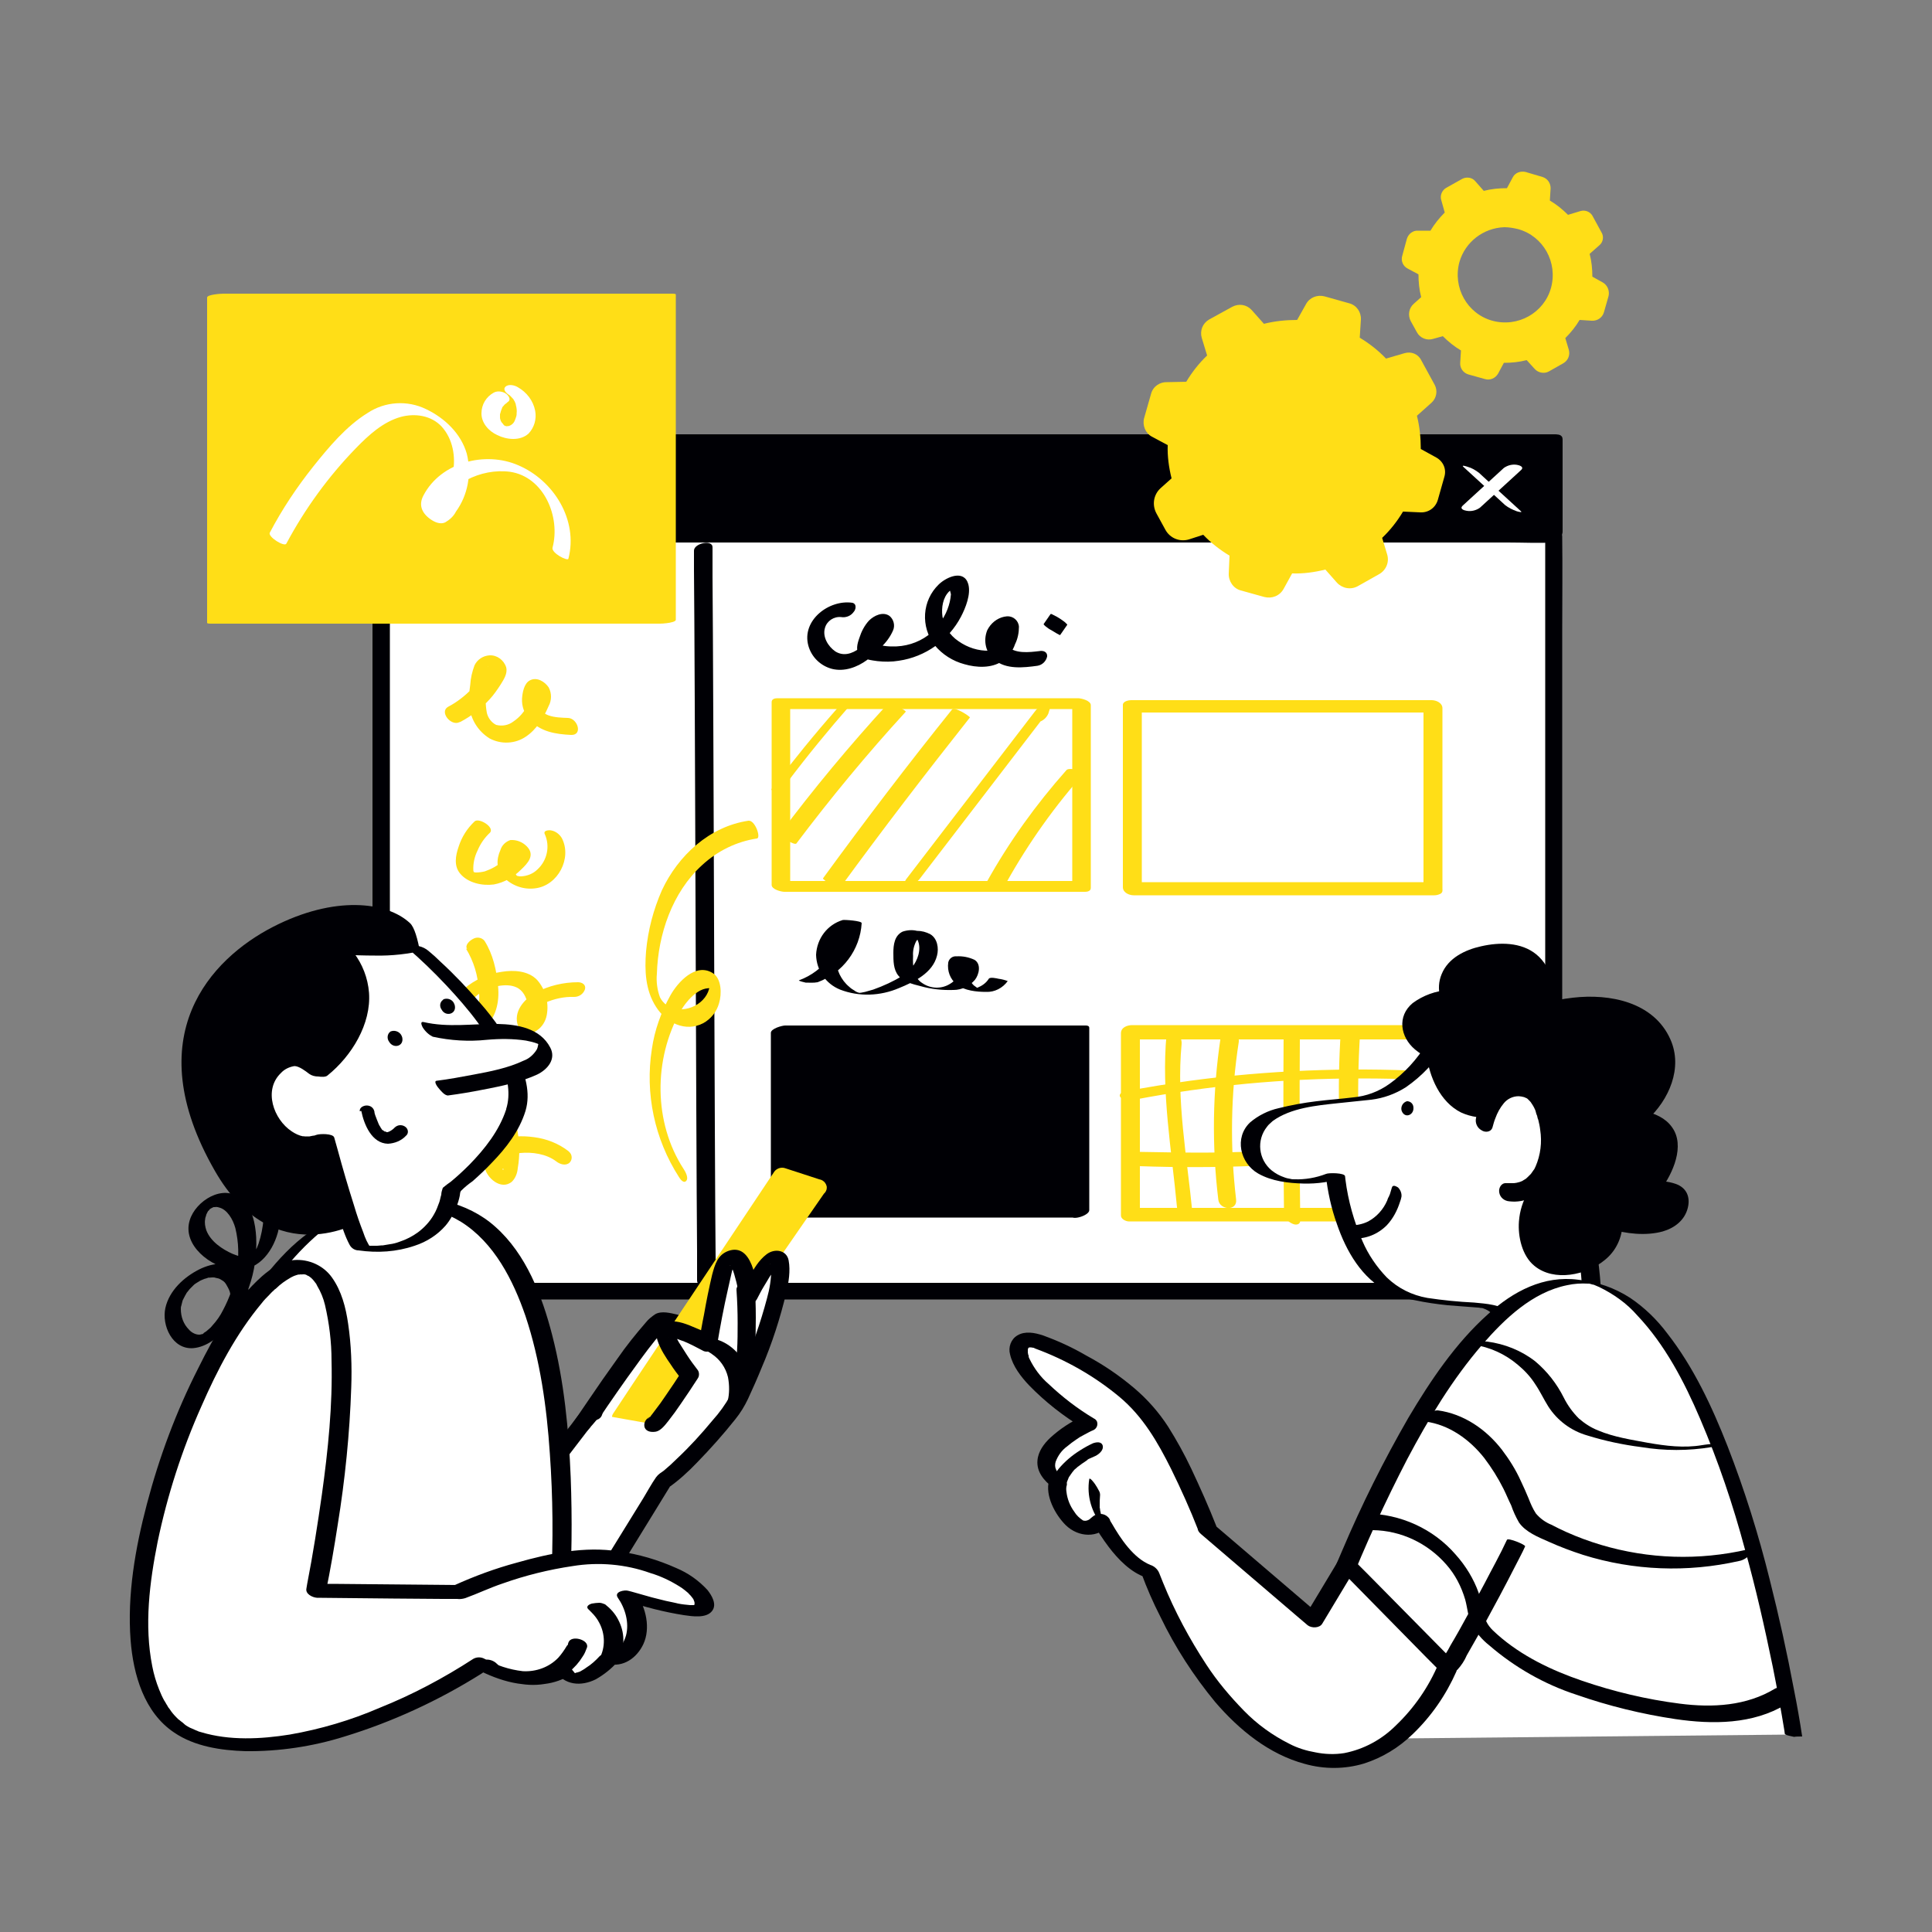 <svg transform="scale(1)" version="1.1" id="Layer_1" xmlns="http://www.w3.org/2000/svg" xmlns:xlink="http://www.w3.org/1999/xlink" x="0px" y="0px" viewBox="0 0 500 500" xml:space="preserve" class="show_show__wrapper__graphic__5Waiy "><rect x="0" y="0" width="500" height="500" fill="#808080" stroke="none"/><title>React</title><style type="text/css">
	.st0{fill:#FFFFFF;}
	.st1{fill:#000005;}
	.st2{fill:#ffde17;}
</style><g id="screen"><rect class="st0" x="98.6" y="138.1" width="303.4" height="196"></rect><path class="st1" d="M96.4,137.4v171.9c0,7.9-0.1,15.9,0,23.8v0.3c0,1.5,1.1,2.8,2.6,2.9h291.1c3.9,0,7.9,0,11.8,0h0.5
		c0.9,0,1.9-0.5,1.9-1.5V163c0-7.9,0.1-15.9,0-23.8v-0.3c0-1.5-1.1-2.8-2.6-2.9H110.6c-3.9,0-7.9,0-11.8,0h-0.5
		c-3.1,0-1.8,4.4,0.8,4.4h291.1c3.9,0,7.9,0.2,11.8,0h0.5l-2.6-2.9v193c-0.1,0.9-0.1,1.8,0,2.7c0,0.1,0,0.2,0,0.3l1.9-1.5H110.6
		c-3.9,0-7.9-0.2-11.8,0h-0.5l2.6,2.9V163c0-7.9,0.1-15.9,0-23.8v-0.3c0-1.3-0.8-2.4-2.1-2.8C97.8,135.8,96.4,136.1,96.4,137.4z"></path><rect class="st1" x="98.6" y="114.2" width="303.4" height="23.9"></rect><path class="st1" d="M402.6,112.4H111.5c-3.9,0-7.9-0.1-11.8,0h-0.5c-1.2,0-3,1-3,2.4v23.9c0,0.9,1,1.3,1.8,1.3h291.1
		c3.9,0,7.9,0.1,11.8,0h0.5c1.2,0,3-1,3-2.4v-23.9c0-2.4-4.8-1-4.8,1.1v23.9l3-2.4H111.5c-3.9,0-7.9-0.2-11.8,0c-0.2,0-0.3,0-0.5,0
		l1.8,1.3v-23.9l-3,2.4h291.1c3.9,0,7.9,0.1,11.8,0h0.5c1.3,0,2.4-0.7,2.9-1.9C404.6,113,403.6,112.4,402.6,112.4z"></path><path class="st0" d="M378.8,120.9l9.4,8.6l1.3,1.2c0.9,0.7,1.9,1.2,3,1.6c0.3,0.1,1.8,0.5,1-0.1l-9.4-8.6l-1.3-1.2
		c-0.9-0.7-1.9-1.3-3-1.6C379.5,120.7,378,120.2,378.8,120.9L378.8,120.9z"></path><path class="st0" d="M389.2,121.1l-9.4,8.6l-1.3,1.2c-0.8,0.8,0.4,1.2,1.1,1.3c1.2,0.2,2.4-0.1,3.4-0.8l9.4-8.6l1.3-1.2
		c0.8-0.8-0.5-1.2-1.1-1.3C391.4,120.1,390.2,120.4,389.2,121.1z"></path><circle class="st2" cx="117.4" cy="151.6" r="3.7"></circle><circle class="st2" cx="130.6" cy="151.4" r="3.7"></circle><circle class="st2" cx="144.1" cy="151.6" r="3.7"></circle><path class="st1" d="M179.6,142.5v5.1l0.1,13.7l0.1,20.3l0.1,24.9l0.1,27.1l0.1,27.4l0.1,25.6l0.1,21.6l0.1,15.5c0,2.5,0,4.9,0,7.4
		c0,0.1,0,0.2,0,0.3c0,2.3,4.8,1.2,4.8-0.8v-5.1l-0.1-13.7l-0.1-20.3l-0.1-24.9l-0.1-27.1l-0.1-27.4l-0.1-25.6l-0.1-21.6l-0.1-15.5
		c0-2.5,0-4.9,0-7.4v-0.3C184.5,139.5,179.6,140.6,179.6,142.5L179.6,142.5z"></path><path class="st2" d="M279,228h-77.8l3.3,1.8v-47.3l-1.5,1h77.8l-3.3-1.8V229c0,1.6,4.8,2.7,4.8,0.8v-47.3c0-1.2-2.5-1.8-3.3-1.8
		h-77.8c-0.7,0-1.5,0.2-1.5,1V229c0,1.2,2.5,1.8,3.3,1.8h77.8c0.8,0,1.9-0.4,1.3-1.4S280,228,279,228z"></path><path class="st2" d="M370.5,228.3h-77.8l2.8,2.1v-47.2l-2.1,1.2h77.8l-2.8-2.1v47.2c0,1.2,1.1,1.8,2.1,2.1c0.7,0.1,2.8,0.1,2.8-1.1
		v-47.2c0-1.4-1.6-2.1-2.8-2.1h-77.8c-0.6,0-2.1,0.3-2.1,1.2v47.2c0,1.4,1.6,2.1,2.8,2.1h77.8c0.9,0,2.3-0.4,2.1-1.6
		S371.5,228.3,370.5,228.3z"></path><rect class="st1" x="201.7" y="266.6" width="77.8" height="47.2"></rect><path class="st1" d="M280.9,312.6h-77.8l0.9,0.6v-47.2l-3.7,2h77.8l-0.9-0.6v47.2c0,1.4,4.7,0,4.7-1.4v-47.2c0-0.5-0.5-0.6-0.9-0.6
		h-77.8c-0.8,0-3.7,0.8-3.7,1.9v47.2c0,0.5,0.5,0.6,0.9,0.6h77.8c1.2,0,2.4-0.5,3.3-1.3C282,313.1,281.8,312.6,280.9,312.6z"></path><path class="st2" d="M370.8,312.6H293l2,1.5v-47.2l-2.9,2.1H370l-2-1.5v47.2c0,1.2,1.8,1.5,2.7,1.4c1.2,0,2.1-0.9,2.2-2.1v-47.2
		c0-0.9-1.3-1.5-2-1.5H293c-1.3,0-2.9,0.6-2.9,2.1v47.2c0,0.9,1.3,1.5,2,1.5H370c1.1,0,2.6-0.4,2.9-1.6S371.8,312.6,370.8,312.6z"></path><path class="st2" d="M203.8,202.4c5.2-6.9,10.7-13.6,16.4-20.1c0.1-0.1,0.5-0.5,0.4-0.8s-0.7,0-0.9,0c-1.1,0.4-2.2,1-3,1.8
		c-5.9,6.7-11.5,13.6-16.9,20.7c-0.6,0.9,0.9,0.4,1.2,0.2C202.1,204,203.1,203.3,203.8,202.4L203.8,202.4z"></path><path class="st2" d="M206.1,218.3c8.9-11.8,18.3-23.2,28.3-34.1c0.2-0.2-1.9-1.3-2.1-1.4s-2.1-1.2-2.4-0.8
		c-10,10.9-19.4,22.2-28.3,34.1C201.5,216.2,205.6,218.9,206.1,218.3L206.1,218.3z"></path><path class="st2" d="M217.6,229.5c10.8-14.8,22-29.4,33.4-43.8c0.2-0.2-3.9-2.9-4.6-2.1c-11.5,14.3-22.6,28.9-33.4,43.7
		C212.8,227.7,217.1,230.3,217.6,229.5z"></path><path class="st2" d="M237.9,227.6l33.3-43.4l-3.7,0.6l-0.4,1.3c-0.3,1.1,0.9,1,1.6,0.8c1.2-0.3,2.1-1.1,2.6-2.2l0.4-1.3
		c0.2-0.8-0.5-1-1.1-1c-1,0.2-2,0.7-2.6,1.5l-33.3,43.4c-0.5,0.6-1,1.6,0.1,1.8C236,229,237.1,228.5,237.9,227.6L237.9,227.6z"></path><path class="st2" d="M260.4,228.5c5.8-10.4,12.7-20.1,20.6-28.9c-0.8-0.3-1.6-0.4-2.5-0.5c-0.6,0-2.1-0.3-2.5,0.2
		c-7.9,8.9-14.8,18.5-20.6,28.9c-0.1,0.2,2.3,0.5,2.5,0.5C258.4,228.7,260.1,229,260.4,228.5L260.4,228.5z"></path><path class="st2" d="M301.9,267.7c-1.4,15,1.3,29.8,2.7,44.7c0.1,1.3,0.9,2.4,2.1,2.9c0.7,0.3,1.5,0,1.8-0.7
		c0.1-0.2,0.1-0.5,0.1-0.7c-1.4-14.5-4.2-29.1-2.8-43.7c0.1-1.2-0.5-2.4-1.5-3.1C303.6,266.6,302.1,266.5,301.9,267.7L301.9,267.7z"></path><path class="st2" d="M315.9,268.5c-2.1,13.9-2.3,28-0.6,42c0.3,2.7,5,3,4.6-0.1c-1.6-13.6-1.4-27.3,0.7-40.8
		C320.9,266.9,316.3,265.5,315.9,268.5L315.9,268.5z"></path><path class="st2" d="M332.2,267.2c-0.1,15.6-0.1,31.2,0.1,46.8c0.2,1.2,1,2.2,2.2,2.7c0.8,0.4,2,0.3,2-0.8
		c-0.2-15.6-0.2-31.2-0.1-46.8C336.4,267.3,332.2,264.8,332.2,267.2L332.2,267.2z"></path><path class="st2" d="M347,266.8c-1,15.2-0.5,30.5,1.3,45.7c0.2,2,5.2,2.3,5,0.5c-1.8-15.1-2.3-30.4-1.3-45.7
		C352.1,265.3,347.1,264.8,347,266.8z"></path><path class="st2" d="M293.6,284.6c19.3-3.7,38.8-5.5,58.4-5.5c5.5,0,11.1,0.1,16.6,0.4c0.7,0,2.5-0.1,2.5-1.1s-1.9-1.2-2.5-1.2
		c-20.2-1-40.5-0.2-60.6,2.5c-5.7,0.8-11.4,1.7-17,2.8c-0.8,0.1-1.7,0.9-0.9,1.6S292.6,284.8,293.6,284.6L293.6,284.6z"></path><path class="st2" d="M294.8,301.8c19.9,0.7,39.7-0.1,59.5-2.3c5.5-0.6,11-1.4,16.5-2.2c1-0.2,2.1-1.2,1.7-2.3s-2-1.5-3.1-1.3
		c-19.2,2.9-38.6,4.5-58,4.6c-5.6,0-11.1-0.1-16.7-0.2c-1.1,0-2.5,0.7-2.5,1.9S293.7,301.7,294.8,301.8L294.8,301.8z"></path><path class="st1" d="M220.6,156c-6-0.9-13.2,4.5-11.4,11.1c0.8,2.9,3.1,5.2,6.1,6c3.2,0.8,6.5-0.4,9.1-2.3c1.3-1,2.5-2.1,3.6-3.3
		c1.3-1.2,2.4-2.7,3.1-4.3c0.6-1.3,0.2-2.9-0.9-3.8c-1.7-1.2-4-0.1-5.3,1.2c-1.2,1.3-2,2.9-2.5,4.5c-0.5,1.4-1.1,3.4,0.2,4.6
		c1.1,1,3.1,1.2,4.5,1.4c1.8,0.2,3.7,0.2,5.5-0.1c6.9-1,12.9-5.3,16.1-11.4c1.2-2.3,2.6-5.8,1.9-8.4c-1.1-3.9-5.6-1.9-7.6,0
		c-4.4,4.2-4.8,11-1.1,15.8c2,2.4,4.7,4.1,7.7,4.9c3.1,0.9,7,1.1,9.8-0.8c1.5-1.1,2.7-2.6,3.3-4.4c0.7-1.4,1-3,1-4.5
		c-0.1-1.6-1.5-2.8-3.1-2.7c-0.2,0-0.4,0.1-0.7,0.1c-1.9,0.4-3.5,1.7-4.4,3.5c-1.1,2.7-0.4,5.9,1.9,7.7c3,2.5,7.5,2,11.1,1.5
		c1.2-0.2,2.2-1.1,2.5-2.4c0.1-1.2-1-1.6-2-1.4c-2.6,0.3-6.4,0.8-8.4-1.4c-0.7-0.8-1.1-1.8-1.1-2.8c0-0.2,0.3-1.1,0.2-1.2
		s-0.2,0.1-0.2,0.1c-1.3-0.3-0.4-0.1-0.5,0.2c-0.1,0.4,0,1-0.2,1.5c-0.2,0.6-0.4,1.2-0.6,1.8c-0.5,1.2-0.8,1.6-2.1,1.7
		c-2.9,0.1-5.7-0.8-8.1-2.5c-2.2-1.5-3.7-3.8-4.1-6.4c-0.3-2.2,0.1-4.9,1.8-6.5c-0.2,0.2,0.4-0.4,0.4-0.3l0.1-0.1
		c0.2-0.2,0-0.2-0.5,0c0.1-0.1,0.4,1.1,0.4,1.2c-0.1,1.3-0.4,2.6-0.9,3.9c-1,2.6-2.8,4.9-5,6.7c-2.7,2-6,3-9.4,2.9
		c-0.9,0-1.9-0.1-2.8-0.3c-0.3-0.1-1.5-0.2-1.7-0.5s0.5-2,0.7-2.4c0.2-0.4,0.3-0.8,0.6-1.1c0.1-0.2,0.2-0.4,0.3-0.5
		c0.1-0.2,0.1-0.1-0.2,0.1l-1.2,0.2c0.6,0-1,2-1.2,2.2c-0.9,1-1.8,2-2.9,2.8c-1.9,1.4-4.1,2.1-6.2,0.8c-1.9-1.3-3.4-3.8-2.7-6.1
		c0.5-1.8,2.3-3,4.2-2.8c1.2,0.2,2.5-0.3,3.2-1.3C221.5,157.8,221.8,156.3,220.6,156L220.6,156z"></path><path class="st1" d="M274.4,164.3l1.8-2.6c0.1-0.1-0.6-0.6-0.5-0.6c-0.9-0.7-1.9-1.4-3-1.9l-0.4-0.2c-0.1-0.1-0.2-0.1-0.4-0.1
		l-1.8,2.6c-0.1,0.1,0.5,0.6,0.5,0.6c0.5,0.4,0.9,0.7,1.5,1c0.5,0.3,1,0.6,1.5,0.9l0.4,0.2C274.1,164.3,274.2,164.4,274.4,164.3
		L274.4,164.3z"></path><path class="st1" d="M211.6,254.2c6.5-2.4,11-8.4,11.4-15.3c0-0.6-4.4-0.9-4.9-0.8c-4,1.2-6.7,4.8-6.9,9c0.1,4,2.5,7.5,6.2,9
		c4.9,1.9,10.4,1.7,15.3-0.4c3.9-1.6,8.7-3.9,9.8-8.4c0.5-1.9,0.1-4.4-1.7-5.5c-1.1-0.6-2.3-0.9-3.5-0.9c-1.2-0.3-2.5-0.2-3.7,0.2
		c-2.1,1-2.4,3.4-2.4,5.5s0,4.3,1.3,5.9s3.7,2.2,5.7,2.7c2.8,0.8,5.7,1.1,8.6,1c2.1,0,4.1-1,5.5-2.6c1.1-1.4,1.7-4.1-0.1-5.2
		c-1.5-0.7-3.1-1-4.7-0.9c-1-0.1-1.9,0.6-2.1,1.6c0,0,0,0,0,0c-0.3,2.2,0.5,4.3,2.2,5.7c2,1.6,5.2,1.9,7.6,1.9
		c2.2,0.1,4.3-1,5.6-2.8c-0.8-0.3-1.6-0.5-2.4-0.6c-0.4-0.1-2.2-0.5-2.5,0c-0.7,1.1-1.7,1.8-2.9,2.3c-0.3,0.1-0.6,0.1-0.8,0.2
		c-0.7,0.1-0.6,0.1,0.6,0.2c1,0.2,1.3,0.3,0.8,0.1c-0.5-0.3-1.1-0.7-1.6-1.1c-0.9-0.9-1.4-2-1.6-3.2c-0.2-1.1-0.2-3,1.2-3.2
		l-2.4-0.1l0.3,0.1l-2.1-0.5c1.2,0.6,1.2,2.4,0.9,3.5c-0.4,1.2-1.2,2.3-2.4,3c-2.2,1.4-5,1.3-7.1-0.1c-2.5-1.5-2.6-4.5-2.5-7.1
		c-0.1-1.3,0.2-2.6,0.8-3.8c0.4-0.6,0.9-1,1.4-1.4l0.3-0.1l-2.8-0.5c0.2,0.3,0.8,0.6,1,0.9c1.6,2.1,0.9,5.1-0.5,7.2
		c-1.6,2.3-4.1,3.6-6.6,4.8c-1.3,0.6-2.5,1.1-3.9,1.6c-0.7,0.2-1.4,0.4-2.1,0.6c-0.3,0.1-0.7,0.1-1,0.2s-2,0-0.8,0.1s0-0.1-0.2-0.2
		c-0.2-0.1-0.5-0.2-0.7-0.4c-0.5-0.3-1-0.6-1.4-1c-1.1-0.9-1.9-2-2.5-3.2c-2.2-4.7-0.1-10.3,4.6-12.5c0.4-0.2,0.7-0.3,1.1-0.4
		l-4.9-0.8c-0.4,6.8-4.8,12.8-11.3,15.2c-0.4,0.1,1.6,0.6,1.7,0.6C209.5,254.3,210.5,254.4,211.6,254.2L211.6,254.2z"></path><path class="st2" d="M119.2,186.8c2.8-1.5,5.3-3.4,7.5-5.8c1.1-1.2,2-2.5,2.9-3.9c0.8-1.3,1.8-2.8,1.4-4.4
		c-0.6-1.9-2.4-3.2-4.3-3.1c-1.7,0.1-3.2,1.1-3.9,2.6c-0.6,1.6-1,3.3-1.1,5c-0.3,1.9-0.4,3.8-0.2,5.8c0.4,3.3,2.3,6.3,5.2,8.1
		c3,1.6,6.6,1.4,9.3-0.4c2.9-1.9,4.7-5,6-8c0.8-1.5,0.8-3.3,0-4.8c-1-1.5-3.1-2.8-4.9-1.8c-1.5,0.8-1.9,3.2-2,4.7
		c-0.1,2,0.6,3.9,1.9,5.4c2.8,3.2,6.8,3.8,10.8,4c3.1,0.1,1.7-4.3-0.8-4.4c-3-0.1-8-0.2-7.3-4.4c0.2-0.4,0.3-0.9,0.4-1.4
		c-0.8,0.2-1.6-0.1-2-0.8l-0.1,0.3c-0.3,0.2-0.5,1.2-0.7,1.5c-0.2,0.5-0.5,1-0.8,1.5c-0.8,1.7-2,3.1-3.6,4.2c-1.3,1-2.9,1.3-4.5,0.9
		c-1.2-0.6-2.1-1.8-2.4-3.1c-0.4-2.1-0.4-4.2,0-6.3c0.1-0.9,0.3-1.9,0.5-2.8c0.1-0.4,0.4-0.8,0.7-1.1l0.3-0.2
		c0.4-0.1,0.2-0.3-0.7-0.5l-0.5-1.1c0.1-0.1,0.1-0.1,0,0.1s-0.1,0.2-0.2,0.3c-0.2,0.3-0.3,0.6-0.5,0.9c-0.3,0.5-0.6,1-1,1.5
		c-0.7,1.1-1.6,2.1-2.5,3c-1.8,1.8-3.8,3.4-6.1,4.6c-2.4,1.3,0.7,5.1,2.9,4L119.2,186.8z"></path><path class="st2" d="M122.8,212.6c-1.9,1.8-3.3,4-4.1,6.5c-0.8,2.3-1.3,5,0.4,7c2,2.4,5.7,3.2,8.7,2.8c2.7-0.5,5.1-1.9,7-3.8
		c1.8-1.7,3.8-3.8,1.5-6.1c-1.1-1.1-2.6-1.7-4.2-1.6c-1.2,0.4-2.2,1.3-2.6,2.6c-1.1,2.5-1.1,5.1,0.9,7.1c2.1,2.1,5.1,3.2,8.1,2.8
		c5.9-0.7,9.6-7.8,6.9-13c-0.6-1-1.6-1.8-2.8-2c-0.6-0.1-2.1,0-1.6,1c1.4,3.1,0.6,6.8-1.9,9.1c-1.1,1.1-2.6,1.7-4.2,1.8
		c-0.3,0-0.6,0-0.9-0.1c-0.2,0-0.3-0.1-0.4-0.1c0,0,0.3,0.2,0.2,0.1c-0.4-0.5-0.7-1.1-0.6-1.7c0-0.8,0.2-1.7,0.6-2.4
		c0.1-0.3,0.3-0.7,0.5-1c0.2-0.3,0.7-0.6,0.8-0.9L134,220c-0.9-0.9-1.3-1-1.2-0.4c-0.1,0.1-0.1,0.3-0.1,0.4
		c-0.2,0.3-0.3,0.6-0.6,0.8c-0.6,0.7-1.2,1.3-1.9,1.9c-1.3,1.3-3,2.2-4.7,2.8c-0.8,0.2-1.6,0.3-2.4,0.3c-0.2,0-0.6-0.2-0.8-0.2
		c-0.6,0,0.6,0.2,0.4,0.4c0,0-0.2-0.6-0.2-0.7c-0.1-1.8,0.3-3.6,1.1-5.2c0.7-1.7,1.8-3.3,3.2-4.6
		C128.1,214.1,123.9,211.5,122.8,212.6L122.8,212.6z"></path><path class="st2" d="M120.6,245.5c2,3.3,3.1,6.9,3.3,10.8c0.3,1.9,0.1,3.9-0.6,5.8c-0.3,0.6-0.7,1.2-1.2,1.6
		c-0.1,0.1-0.5,0.2-0.5,0.4c-0.2,0.4,0-0.2,0.2,0.1c-0.1-0.1-0.3-0.2-0.4-0.4c-1.8-2.6,1.1-5.8,3.2-7c2.4-1.4,6.3-2.5,9-1.3
		c1.8,0.8,2.6,2.6,3,4.4c0.2,0.9,0.3,1.8,0.2,2.7c0,0.4-0.1,0.8-0.3,1.2c-0.3,0.7-0.8,0.3,0.6,0l1.2-0.1l-0.3-0.1l0.9,0.4
		c-0.7-0.6-0.6-1.9-0.2-2.6c0.5-0.8,1.3-1.5,2.2-1.8c2.4-1.1,5.1-1.7,7.7-1.6c1.3,0,2.4-0.8,2.8-2c0.3-1.2-0.8-1.8-1.8-1.8
		c-3.8,0-7.6,0.9-11,2.7c-3,1.7-5.9,5-4.5,8.7c0.8,2.1,3.1,2.3,4.8,1.1c1.4-0.9,2.3-2.4,2.6-4c0.6-3.3-0.3-6.6-2.5-9.1
		c-2.3-2.4-6.1-2.6-9.1-2.1c-3.6,0.5-7,2-9.8,4.4c-2.3,2.1-4.3,5.3-3.6,8.6c0.2,1.6,1.4,2.9,2.9,3.4c2,0.3,4-0.3,5.6-1.6
		c3.4-2.7,4.3-7,3.9-11.1s-1.3-8.2-3.5-11.7c-0.7-0.9-2-1.1-3-0.5c-0.8,0.4-2.2,1.6-1.5,2.6L120.6,245.5z"></path><path class="st2" d="M120.4,300.8c-0.6-3.4-0.4-6.9,0.6-10.2c0.5-1.6,1.1-3.2,2-4.6c0.4-0.7,0.9-1.4,1.3-2c0.2-0.3,0.4-0.5,0.6-0.8
		c0.4-0.4,0.3-0.4,0.7-0.5l-1.2-0.1c0.4,0.1,0.4,0.1,0.1,0c0.1,0.1,0.3,0.2,0.3,0.4c0.3,0.4,0.6,0.9,0.9,1.3
		c0.5,0.7,0.9,1.5,1.3,2.3c0.8,1.7,1.5,3.6,1.9,5.4c0.4,1.9,0.6,3.9,0.6,5.9c0,0.9-0.1,1.8-0.2,2.7c-0.1,0.5-0.1,1.9-0.6,2l1.1-0.2
		c1,0,0.2,0.7,0.3,0.1c0-0.2-0.1-0.5-0.1-0.7c0-0.6,0.3-1.2,0.6-1.7c0.9-1.2,2.6-1.5,4-1.7c3.1-0.3,6.8,0.2,9.4,2.2
		c0.9,0.7,2.4,1.2,3.4,0.3c0.8-0.8,0.7-2.1-0.1-2.8c-0.1-0.1-0.1-0.1-0.2-0.2c-2.6-2-5.7-3.2-8.9-3.6c-2.9-0.4-6.3-0.4-8.9,0.9
		c-2.6,1.1-4.2,3.9-3.9,6.7c0.4,2.9,4.3,6.3,7.1,3.9c0.9-0.9,1.4-2.2,1.5-3.5c0.3-1.7,0.4-3.3,0.4-5c-0.1-3-0.6-6.1-1.6-8.9
		c-1-2.9-2.4-5.6-4.4-7.9c-1.1-1.4-2.7-2.2-4.5-2.1c-1.7,0.2-2.6,1.4-3.6,2.6c-4.1,5.5-5.8,12.5-4.6,19.2c0.3,1.3,1.3,2.2,2.6,2.3
		C119.3,302.8,120.6,302.1,120.4,300.8L120.4,300.8z"></path></g><g id="character-2"><path class="st0" d="M186.1,345.6c0,0-10.6-5.5-14.4-4.1S150.3,370,150.3,370l20.2,2.7L186.1,345.6z"></path><path class="st1" d="M186,344.5c-3.4-1.8-7.1-3.3-10.8-4.3c-1.7-0.4-4-1-5.6-0.1c-0.9,0.6-1.8,1.3-2.5,2.2c-2.6,3-5.1,6.1-7.3,9.3
		c-2.6,3.6-5.1,7.2-7.6,10.9c-1.4,2-2.7,4-4.1,6.1c-0.4,0.5,0.8,1.5,1.1,1.7c0.7,0.6,1.6,1,2.6,1.2l20.2,2.7c0.2,0,0.4,0,0.5-0.2
		l13.7-23.6l2-3.3c0.7-1.1-3.6-3.8-4.2-2.8l-13.7,23.6l-1.9,3.4l0.5-0.2l-20.2-2.7l3.6,2.9c3.2-5,6.6-9.9,10-14.7
		c2.4-3.3,4.7-6.6,7.3-9.8c0.9-1.1,1.8-2.1,2.8-3.1c0.8-0.7,1.9-1.1,3-0.9c2.4,0.3,4.8,1,7,2.1c0.5,0.2,1.1,0.5,1.6,0.7l0.5,0.2
		l0.5,0.2l1.1,0.6c0.5,0.2,1.9,1,2.1,0S186.6,344.8,186,344.5z"></path><polygon class="st2" points="211.5,307.3 202.6,304.4 160.9,367 169.1,368.6 	"></polygon><path class="st2" d="M212,305.2l-8.9-2.9c-1-0.3-2.1,0.1-2.7,0.9l-14.2,21.3l-22.4,33.6l-5.1,7.7c-0.9,1.3,0.3,3,1.7,3.2l8.2,1.5
		c1,0.3,2.1-0.1,2.7-0.9l14.3-20.7l22.8-33l5.2-7.5c1.7-2.4-2.8-4.5-4.4-2.3l-14.4,20.8l-22.8,33l-5.2,7.5l2.7-0.9l-8.2-1.5l1.7,3.2
		l14.2-21.3l22.4-33.6l5.1-7.7l-2.7,0.9l8.9,2.9c1.2,0.4,2.6-0.2,3-1.5c0,0,0,0,0,0C214.2,306.6,213.3,305.4,212,305.2z"></path><path class="st0" d="M153.4,365.8c-1.7,0.4-28.7,38.1-28.7,38.1l16.2,29.7l30.9-50.3c3.3-2.2,11.1-9.9,18.2-19.2
		c1.5-2,11.7-25.3,11.9-35.2s-8.1,6.6-8.1,6.6s-1.3-14-6-8.7c-1,1.1-4.5,21-4.5,21s-8.8-4.8-10.7-3.5s5.9,11.5,5.9,11.5
		s-8.1,12.6-9.3,12.8"></path><path class="st1" d="M152.7,363.8c-2,0.6-3.6,3.3-4.8,4.8c-2.4,3-4.6,6-6.9,9c-5.1,6.8-10.1,13.7-15.1,20.6l-3.5,4.8
		c-0.4,0.6-0.4,1.5,0,2.1l14.2,26l2,3.7c0.9,1.6,3.5,0.8,4.3-0.4l10.4-17l16.6-27l3.8-6.2L173,385c2.7-1.9,5.1-4.1,7.4-6.5
		c3.5-3.6,6.8-7.3,9.9-11.2c1.3-1.6,2.4-3.4,3.3-5.3c1.2-2.6,2.4-5.3,3.5-8c2.7-6.3,4.8-12.8,6.4-19.5c0.6-2.6,1.1-5.6,0.6-8.3
		s-3.6-3.2-5.7-1.6s-3.3,3.8-4.5,5.9c-0.8,1.4-1.6,2.8-2.3,4.2l4.6,0.6c-0.4-3.9-1.6-13.6-7.6-11.6c-2.9,1-3.6,3.6-4.3,6.2
		c-0.8,3.4-1.5,6.8-2.1,10.3c-0.5,2.4-0.9,4.8-1.3,7.2l3.6-1.6c-1.4-0.8-2.9-1.5-4.4-2.1c-2.1-0.9-4.6-2-7-1.7
		c-6.6,0.7-1.5,8.3,0.4,11c0.9,1.4,1.9,2.7,2.9,4V355c-1.3,2-2.6,4-4,6c-1,1.5-2,2.9-3.1,4.3l-0.6,0.8c-0.4,0.5,0.3-0.4-0.1,0.1
		l-0.2,0.3c-0.1,0.2-0.3,0.3-0.5,0.5s-0.6,0.3,0.2-0.2c-0.3,0.2,0.7-0.3,0.4-0.2c-1.2,0.3-2,1.5-1.7,2.7c0.4,1.3,1.9,1.4,3,1.2
		c1.3-0.3,2.4-1.8,3.2-2.8c1.1-1.4,2.2-2.9,3.2-4.4c1.5-2.2,3-4.4,4.4-6.6c0.4-0.6,0.4-1.5,0-2.1c-1-1.3-1.9-2.5-2.8-3.9
		c-0.7-1.1-1.4-2.2-2.1-3.3c-0.5-0.8-0.8-1.7-1.1-2.6c-0.1-0.4,0,0.4,0-0.1c-0.1,0.4-0.1,0.4,0,0.2c-0.2,0.4-0.5,0.8-0.9,1
		c-0.1,0.1-0.8,0.3-0.5,0.2h-0.1h0.4c0.5,0.1,0.9,0.2,1.4,0.3c0.7,0.2,1.3,0.5,2,0.7c1.7,0.7,3.4,1.6,5.1,2.5
		c1.1,0.6,3.4-0.2,3.6-1.6c0.8-4.8,1.7-9.6,2.8-14.4c0.3-1.3,0.6-2.7,0.9-4c0.1-0.5,0.2-0.9,0.4-1.4s0.5-1.4,0.1-0.5
		c0.1-0.3-0.4,0.2,0,0c0,0,0.5-0.5,0.2-0.2s0.1,0,0.2-0.1s-0.6,0.2-0.2,0.1c-0.3,0.1-0.5,0.1-0.8,0.1c0.4,0-0.6-0.1-0.1,0l-0.3-0.2
		c0.1,0,0.1,0.1,0.2,0.1c0.1,0,0.4,0.4-0.1-0.1c0.1,0.1,0.2,0.2,0.2,0.3c0.1,0.2,0.3,0.4,0.4,0.6c-0.2-0.4,0.2,0.4,0.2,0.5
		c0.1,0.3,0.2,0.6,0.3,0.9c0.4,1.4,0.8,2.8,1,4.2c0,0.1,0.1,0.4,0-0.1c0,0.1,0.1,0.3,0.1,0.5l0.1,0.7l0.1,0.6
		c0.2,2.2,3.6,2.5,4.6,0.6c0.6-1.1,1.1-2.2,1.8-3.3s1.1-1.9,1.7-2.8c0.3-0.4,0.6-0.9,0.9-1.3c0.1-0.2,0.3-0.4,0.4-0.6
		s-0.2,0.2,0.2-0.2l0.4-0.4c0.1-0.1,0.6-0.5,0.2-0.2s0.4,0-0.1,0.1c-0.5,0.1-1,0.1-1.5,0c-0.3-0.1-0.5-0.3-0.3-0.2
		c-0.2-0.1-0.4-0.4-0.2-0.2s-0.1-0.4,0,0c0,0.1,0.1,0.7,0.1,0.2c0,0.4,0.1,0.7,0.1,1.1c0,2.6-0.4,5.1-1.1,7.6
		c-1.7,6.4-3.9,12.7-6.6,18.8c-0.5,1.3-1.1,2.6-1.7,3.9s-0.6,1.4-1.2,2.5c-1.3,2.3-2.8,4.4-4.6,6.4c-2.9,3.5-5.9,6.8-9.2,9.9
		c-1.1,1.1-2.2,2.1-3.4,3.1l-0.7,0.5c0.4-0.3-0.1,0.1-0.3,0.2c-0.4,0.3-0.7,0.6-1,1c-1.2,1.7-2.2,3.6-3.3,5.4l-15.8,25.6l-7.6,12.1
		c-1.4,2.2-2.9,4.4-4.1,6.7l-0.2,0.3l4.3-0.4l-14.2-26l-2-3.7v2.1c3-4.2,6-8.3,9-12.5c5-6.9,10-13.7,15.2-20.4c0.5-0.7,1-1.3,1.6-2
		l0.3-0.4c0.4-0.5-0.1,0.2,0.1-0.1l0.6-0.7c0.3-0.4,0.6-0.7,0.9-1c0.1-0.1,0.2-0.2,0.3-0.3c0.2-0.3-0.4,0.3-0.3,0.3
		c0.3-0.2-0.6,0.3-0.5,0.2c1.2-0.1,2-1.2,1.8-2.4c-0.1-1.2-1.2-2-2.4-1.8C153.2,363.5,153,363.6,152.7,363.8L152.7,363.8z"></path><path class="st1" d="M190.6,333.8c0.2,2.9,0.3,5.7,0.3,8.6c0,4.7,0,9.6-1.2,14.1c-0.3,1.1,0.8,1.4,1.7,1.2s2.5-0.9,2.8-2
		c1.3-4.7,1.4-9.8,1.4-14.7c0-3-0.1-5.9-0.3-8.9C195,330.2,190.4,332,190.6,333.8L190.6,333.8z"></path><path class="st1" d="M181.3,348.9L181.3,348.9C181.7,349,181.1,348.8,181.3,348.9s0.5,0.2,0.7,0.3c0.8,0.3,1.5,0.7,2.2,1.2
		c2.1,1.4,3.6,3.5,4.2,6c0.4,2.1,0.4,4.3-0.1,6.3c-0.2,0.9,1.6,0.4,2,0.3c0.6-0.2,1.2-0.4,1.8-0.7c0.3-0.2,0.8-0.5,0.9-0.9
		c0.8-3.4,0.7-7.2-1.3-10.2c-1.3-1.8-3-3.2-5-4.1c-0.5-0.2-1-0.4-1.5-0.5c-1.2-0.1-2.3,0.2-3.3,0.9
		C181.4,347.8,180.4,348.6,181.3,348.9L181.3,348.9z"></path><path class="st0" d="M143.8,429c0,0,12.4-103.2-27.4-116.4c-61-20.2-79.2,111.5-79.2,111.5"></path><path class="st1" d="M146.1,428.3c0.5-4.6,0.9-9.1,1.2-13.7c0.7-10.7,0.8-21.5,0.4-32.2c-0.5-12.4-1.7-24.9-4.8-36.9
		c-2.6-10.1-6.7-20.9-14.7-28c-7.2-6.5-17.9-8.7-27.3-7.2c-10.2,1.6-19.6,6.4-26.9,13.8c-7.4,7.5-13,16.9-17.6,26.4
		c-4.8,10.1-8.8,20.6-11.9,31.4c-2.7,9.1-5,18.3-6.9,27.5c-1,4.9-1.9,9.9-2.7,14.8c0,0.2-0.1,0.5-0.1,0.7c0.8-0.1,1.7-0.2,2.5-0.5
		c0.4-0.1,2.2-0.5,2.3-1c0.5-3.4,1.1-6.8,1.7-10.1c1.6-8.3,3.5-16.5,5.6-24.7c2.7-10.4,6.2-20.7,10.2-30.7
		c4.1-10,9.1-19.8,15.7-28.4c3-3.9,6.4-7.5,10.1-10.6c1.7-1.4,3.6-2.7,5.6-3.9c1-0.6,2-1.1,3-1.6c0.3-0.1,0.8-0.4,1.2-0.5
		c0.2-0.1,0.3-0.2,0.5-0.2l0.3-0.1c0.6-0.2-0.5,0.2,0.1,0l0.3-0.1c0.6-0.2-0.4,0.1,0,0l0.4-0.1c-0.1,0-0.6,0.2-0.1,0l0.3-0.1
		c0.6-0.1-0.3,0.1,0,0l0.7-0.2c0.8-0.2,2-0.4,3-0.5c2.3-0.3,4.7-0.3,7,0c5,0.5,9.8,2,14.1,4.6c8.6,5.4,13.5,15.1,16.7,24.4
		c3.8,11.4,5.5,23.6,6.3,35.6c0.8,11.3,0.9,22.6,0.3,33.9c-0.3,6.3-0.7,12.7-1.4,19c0,0.3-0.1,0.6-0.1,0.9c0.8-0.1,1.7-0.2,2.5-0.5
		C144.2,429.2,146.1,428.8,146.1,428.3L146.1,428.3z"></path><path class="st1" d="M55.6,303c-20.1-35-0.9-54.9,15-63.1s29.5-6.6,35.5-1c4.5,4.1,5,39.6,5,39.6L93.5,316
		C93.5,316,70.9,329.7,55.6,303z"></path><path class="st0" d="M133.5,287.3c5-16-25.7-41.9-25.7-41.9c-6.4,1.8-18.7,1.1-18.7,1.1c11.8,16.2-6.6,31.5-6.6,31.5
		c-9-7.5-18.5,1.5-13.2,10.5s14.8,5.6,14.8,5.6s6.8,25.4,9.5,28.7c0,0,20.5,3.1,23.4-15.1C117,307.8,130.1,298.1,133.5,287.3z"></path><path class="st1" d="M136,287.5c1.4-4.7-0.1-9.6-2.2-13.9c-2.6-5.1-5.8-9.8-9.6-14.1c-3.2-3.7-6.6-7.3-10.2-10.6
		c-1-1-2-1.9-3.1-2.8c-1.4-1.2-3.4-1.7-5.2-1.2c-3.5,0.7-7,1-10.6,1c-1.5,0-3,0-4.6,0l-1.5-0.1c-0.3,0-1.2-0.1,0,0
		c-0.1,0-3-0.1-2.5,0.6c3.8,5.1,4.8,11.6,2.8,17.6c-1.5,4.3-4,8.3-7.2,11.5c-0.7,0.7-1.4,1.4-2.2,2.1l4.8,0.4
		c-3.6-3-8.3-4.1-12.9-3.2c-3.4,0.7-6,3.5-6.6,6.9c-0.6,3.9,1.6,8.1,4.6,10.5c2.9,2.1,6.4,3.3,10,3.3c2.1,0.1,4.2-0.1,6.2-0.8
		l-4.6-0.7c1.3,5,2.8,10,4.3,14.9c1,3.3,2.1,6.6,3.3,9.9c0.4,1.1,0.9,2.3,1.5,3.4c0.5,0.9,1.4,1.4,2.3,1.4c4.9,0.7,9.8,0.4,14.5-1.2
		c3.1-1,5.9-2.8,8-5.2c1.2-1.4,2.1-3.1,2.8-4.8c0.4-1,0.7-2,0.9-3c0.1-0.5,0-0.9,0.4-1.3c0.9-0.9,1.9-1.7,2.9-2.4
		c1.7-1.5,3.3-3,4.9-4.7C131,297.1,134.4,292.7,136,287.5c0.2-0.6-4.6-1.6-5-0.4c-1.8,5.5-5.5,10.2-9.5,14.3c-1.5,1.5-3.1,3-4.8,4.4
		c-0.7,0.5-1.4,1-2.1,1.6c-0.2,0.6-0.4,1.2-0.4,1.8c-0.2,0.6-0.3,1.3-0.5,1.9c-0.4,1.1-0.8,2.2-1.4,3.2c-1,1.8-2.5,3.4-4.1,4.6
		c-1.5,1.1-3.1,1.9-4.9,2.5c-0.8,0.3-1.6,0.5-2.4,0.6c-0.4,0.1-0.8,0.1-1.2,0.2l-0.6,0.1h-0.3c-0.3,0,0.3,0,0,0s-0.8,0.1-1.2,0.1H97
		c-0.2,0-0.7,0-0.2,0c-0.6,0-1.2,0-1.9,0c0.8,0,0.2,0-0.2,0h-0.6c-0.7-0.1,0.6,0.1,0.2,0L96,323c-0.9-1.2-1.5-2.6-2-4.1
		c-0.9-2.3-1.7-4.6-2.4-7c-1.5-4.7-2.9-9.5-4.2-14.3c-0.3-1.1-0.6-2.1-0.9-3.2s-3.8-1-4.6-0.7c-0.2,0.1-0.7,0.2-0.6,0.2
		s-0.2,0-0.2,0l-0.5,0.1l-0.5,0.1c-0.1,0-0.2,0-0.3,0c-0.2,0-0.5,0-0.7,0c0.4,0-0.1,0-0.2,0c0.6,0-0.4,0-0.1,0s-0.6-0.1-0.3,0
		c-1.1-0.2-2.1-0.7-3-1.3c-4.7-3.1-7.4-10.7-2.8-15.1c0.9-1,2.2-1.6,3.5-1.8c1.2,0,2.9,1.3,3.8,2c0.7,0.5,1.5,0.7,2.4,0.7
		c0.7,0.1,1.9,0.2,2.4-0.3c6.2-5,11.3-13.3,10.7-21.4c-0.3-3.8-1.7-7.4-4-10.4l-2.5,0.6c2.6,0.1,5.3,0.2,8,0.2
		c4.4,0.1,8.7-0.4,12.9-1.4l-4.5-0.6c3.5,3,6.9,6.3,10.1,9.7c5.6,6,11.2,12.7,14.4,20.4c1.5,3.6,2.3,7.8,1.1,11.6
		C130.8,287.7,135.7,288.6,136,287.5z"></path><path class="st1" d="M93.5,287.5c0.7,3.5,2.7,8.4,6.9,8.5c1.8-0.1,3.5-0.8,4.7-2.1c0.6-0.5,0.6-1.4,0.1-2c-0.1-0.1-0.1-0.1-0.2-0.2
		c-0.7-0.6-1.8-0.7-2.6-0.1c-0.3,0.2-0.5,0.5-0.8,0.7c-0.1,0.1-0.3,0.2-0.4,0.3c0.4-0.3,0,0-0.2,0.1l-0.4,0.2c-0.1,0-0.1,0-0.2,0.1
		c0.3-0.2,0.4-0.1,0.2-0.1l-0.3,0.1c-0.1,0-0.1,0-0.2,0c-0.3,0,0.5,0,0.2,0h-0.3c-0.1,0-0.1,0-0.2,0c0,0,0.5,0.1,0.3,0l-0.3-0.1
		c-0.5-0.1,0.4,0.2,0.1,0l-0.3-0.1c0,0-0.1-0.1-0.2-0.1c0,0,0.4,0.3,0.2,0.2s-0.3-0.3-0.5-0.4s-0.3-0.4,0,0.1l-0.2-0.2
		c-0.1-0.2-0.3-0.4-0.4-0.6s-0.2-0.4-0.3-0.5c-0.2-0.3,0.2,0.4,0,0l-0.2-0.4c-0.3-0.7-0.6-1.5-0.9-2.3c-0.1-0.3-0.2-0.6-0.2-0.9
		l-0.1-0.3c0.2,0.6,0.1,0.4,0.1,0.3c-0.2-1-1-1.6-2-1.6c-0.8,0-1.9,0.5-1.8,1.5L93.5,287.5z"></path><path class="st0" d="M110.8,266.5c4.6,0.9,9.3,1.2,13.9,0.7c15.7-1.2,18.8,3.6,14.8,7.7s-25.1,6.9-25.1,6.9"></path><path class="st1" d="M112,268.3c4.6,1,9.3,1.3,14,0.8c3.4-0.3,6.8-0.3,10.1,0.2c1,0.2,2,0.4,3,0.8l0.4,0.2l0.3,0.2
		c-0.2-0.1,0.4,0.4,0.1,0l-0.4-0.4c0.3,0.3-0.2-0.2-0.2-0.3s-0.1-0.4-0.1-0.1c0.1,0.2,0.1,0.4,0.1,0.6c-0.1,0.5-0.2,1.1-0.5,1.5
		c-0.8,1.2-1.9,2.2-3.3,2.7c-4,1.9-8.6,2.8-12.9,3.6c-3.2,0.6-6.4,1.2-9.6,1.6c-0.9,0.1,0.3,1.7,0.5,1.9c0.5,0.6,1.6,2,2.5,1.9
		c3-0.4,6-0.9,9-1.5c4.7-0.9,9.6-1.9,14-3.9c2.7-1.3,5-4,3.4-7c-2.6-5-8.5-6-13.6-6.1c-6.4-0.1-12.8,1-19.2-0.5
		c-1-0.2-0.4,1-0.2,1.4C110.1,267,111,267.8,112,268.3L112,268.3z"></path><path class="st1" d="M101.2,266.9c1.1-0.4,2.4,0.2,2.8,1.3c0,0.1,0.1,0.2,0.1,0.3c0.5,2.3-2.3,3-3.4,1.1c-0.6-0.8-0.5-2,0.3-2.6
		C101.1,266.9,101.2,266.9,101.2,266.9z"></path><path class="st1" d="M114.8,258.6c1.1-0.4,2.4,0.1,2.8,1.3c0,0.1,0.1,0.2,0.1,0.3c0.5,2.3-2.4,3-3.4,1.1c-0.6-0.8-0.5-1.9,0.3-2.5
		C114.7,258.7,114.7,258.7,114.8,258.6z"></path><path class="st1" d="M68.3,307.7c0.2,2.6,0.2,5.2-0.1,7.8c-0.2,2.2-0.6,4.3-1.3,6.4c-0.1,0.3-0.3,0.7-0.4,1
		c-0.2,0.5-0.5,0.9-0.7,1.3c-0.2,0.3,0,0,0,0c-0.1,0.1-0.1,0.2-0.2,0.3c-0.1,0.1-0.6,0.6-0.3,0.4S65,325,65,325
		c-0.4,0.4,0.4-0.2-0.2,0.1c-0.3,0.2,0.5-0.2,0.2-0.1l-0.3,0.2c-0.3,0.1,0.5-0.1-0.2,0l-0.3,0.1c0.4-0.1,0.2,0,0,0
		c-0.3,0-0.6,0-0.9,0c0.3,0-0.3,0-0.5-0.1s-0.5-0.1-0.8-0.1c-0.6-0.1-1.2-0.4-1.8-0.6c-2.7-1.2-5.7-3.2-6.8-6.1
		c-0.3-0.9-0.5-1.9-0.3-2.9c0-0.3,0.1-0.5,0.2-0.8c0-0.1,0.1-0.3,0.1-0.4c0.1-0.2,0.2-0.4,0.3-0.6c0.3-0.5-0.1,0,0.3-0.4
		c0.2-0.2,0.5-0.5,0.1-0.2c0.1-0.1,0.7-0.6,0.4-0.3s0.3-0.2,0.3-0.2c0.3-0.2-0.5,0.2-0.2,0.1l0.5-0.2c0.3-0.1-0.4,0.1-0.1,0l0.3-0.1
		c0.5-0.1-0.3,0,0.3,0c0.4-0.1,0.8,0,1.1,0.1c2.1,0.5,3.6,3.1,4.2,5.3c0.9,3.7,1,7.5,0.3,11.1c-0.6,3.6-1.8,7-3.5,10.2
		c-0.7,1.4-1.6,2.7-2.7,3.9c-0.3,0.4-0.7,0.8-1.1,1.1c-0.2,0.2-0.5,0.4-0.7,0.6c0.4-0.3-0.4,0.2-0.5,0.3c-0.4,0.2,0,0,0.1,0
		l-0.3,0.2c-0.6,0.3,0.1,0-0.4,0.1l-0.3,0.1c-0.3,0.1,0.5,0-0.1,0h-0.3c-0.3,0,0.1,0-0.1,0c-0.9-0.1-1.8-0.6-2.4-1.3
		c-1.4-1.4-2.1-3.3-2.1-5.3c0-0.3,0-0.6,0.1-0.8c0.1-0.4,0.2-0.8,0.3-1.2c0-0.1,0.2-0.6,0.2-0.5s0.1-0.3,0.2-0.4
		c0.2-0.4,0.4-0.8,0.6-1.1s-0.2,0.3,0.1-0.2l0.4-0.5l0.4-0.5c0.2-0.2,0.6-0.6,0.2-0.2c0.3-0.3,0.6-0.6,0.9-0.9l0.5-0.4
		c0.3-0.2-0.6,0.4-0.1,0.1l0.3-0.2c0.3-0.2,0.7-0.4,1-0.6c-0.4,0.3-0.3,0.1,0,0l0.7-0.3l0.5-0.2c-0.7,0.2-0.1,0,0.1,0l0.6-0.2
		c0.2-0.1,0.7-0.1,0.2,0c0.4-0.1,0.8-0.1,1.1-0.1c0.1,0,0.7,0,0.1,0c0.2,0,0.4,0,0.6,0.1c0.3,0.1,0.6,0.1,0.9,0.2
		c-0.4-0.1,0,0,0.2,0.1s0.3,0.2,0.5,0.3c0.6,0.3,1,0.8,1.3,1.4c0.4,0.7,0.8,1.4,0.9,2.2c0.4,2.6,0.4,5.2-0.2,7.7
		c-0.4,1.8-0.9,3.7-1.5,5.5c-0.4,1.1,1,1.3,1.8,1.1c1.2-0.3,2.2-1.1,2.6-2.3c1.3-3.6,2-7.5,2.1-11.4c0.1-2.2-0.6-4.4-1.9-6.2
		c-2.8-3.2-7.5-2.5-10.9-0.8c-4,2-7.8,5.5-8.8,10s1.8,10.8,7.2,10.4c3.5-0.3,6.5-2.8,8.7-5.3c2.5-3.1,4.5-6.6,5.7-10.4
		c1.5-4.2,2.1-8.6,1.9-13c-0.2-3.5-1-7.7-3.9-10c-4.7-3.9-11.8,0.6-13.3,5.6c-2,6.5,5.5,12.1,11.2,12.8c6.1,0.7,10.1-4.2,11.6-9.6
		c1.1-4.2,1.5-8.5,1.2-12.8c0-0.3,0-0.5,0-0.8C72.7,303.7,68.2,305.9,68.3,307.7L68.3,307.7z"></path><path class="st0" d="M127.1,431.2c10.4,6.4,18.8,0.8,18.8,0.8c3.5,6,11.6-3,11.6-3s4.2,1,6.6-4.6s-1.8-11.8-1.8-11.8
		s17.8,5.6,19.7,3.1s-5-10-21.8-12.7s-41.4,8.6-41.4,8.6l-37.1-0.4c0,0,17.4-83.2-4-83.8S11.6,439.5,52.9,449.9
		c31.1,7.9,71.7-19.4,71.7-19.4c19.8,10.3,25.1-4.8,25.1-4.8"></path><path class="st1" d="M125.6,432.3c4.6,2.8,10,4.4,15.4,3.5c2.4-0.3,4.7-1.1,6.8-2.4l-4.2-1.1c2.4,3.9,6.8,4.2,10.6,2.3
		c2.1-1.2,4-2.7,5.6-4.5l-2.6,0.5c4.1,1,7.6-1.5,9.3-5.1c1.9-4.1,0.7-9.4-1.8-13l-2.7,1.8c4.9,1.6,9.9,2.9,15,3.7
		c2.1,0.3,5.8,0.9,7.3-1.1c1.3-1.7-0.1-4-1.2-5.4c-2.3-2.5-5-4.4-8.1-5.7c-4.7-2.1-9.7-3.6-14.9-4.3c-8.7-1.4-17.9,0.5-26.3,2.9
		c-5.6,1.5-11,3.5-16.3,5.9l1.2-0.1l-32.5-0.3h-4.6l2.7,2.2c1.2-5.8,2.2-11.7,3.1-17.5c1.9-11.7,3.1-23.6,3.5-35.5
		c0.2-5.5,0-11.1-0.8-16.5c-0.6-4.2-1.7-8.5-4.2-12c-2.2-3.1-6-4.8-9.8-4.5c-3.2,0.3-6,2.2-8.3,4.2c-7.2,6.4-12.3,15.3-16.5,23.8
		c-5.7,11.2-10.1,23-13.3,35.2c-3,11.4-5.1,23.4-4.2,35.2c0.7,8.9,3.5,18.7,11.3,23.9c5.3,3.6,12.1,4.6,18.4,4.8
		c8.7,0.1,17.4-1.2,25.7-3.8c12.4-3.8,24.3-9.3,35.3-16.2c0.6-0.4,1.2-0.8,1.8-1.2h-2.9c5.8,3,12.8,5.2,19.2,3.2
		c3.4-1.1,6.3-3.4,8.2-6.5c0.5-0.7,0.8-1.5,1.1-2.3c0.7-2-4.1-3.4-4.8-1.3c0,0.1-0.1,0.2-0.1,0.4c0,0.1-0.1,0.3-0.2,0.4
		c-0.1,0.3,0.2-0.3,0-0.1c-0.1,0.1-0.1,0.2-0.2,0.3c-0.6,1-1.3,2-2.1,2.9c-2.4,2.5-5.8,3.7-9.2,3.5c-3.5-0.4-6.8-1.5-9.9-3.2
		c-0.9-0.5-2-0.5-2.9,0c-7.7,5-15.8,9.3-24.3,12.7c-7.4,3.2-15.2,5.5-23.2,6.9c-7.5,1.2-15.6,1.6-22.9-0.6l-0.7-0.2
		c-0.6-0.2,0.4,0.2-0.2-0.1c-0.5-0.2-1-0.4-1.4-0.6l-0.7-0.3c-0.2-0.1-0.6-0.4-0.2-0.1c-0.5-0.3-0.9-0.5-1.3-0.9s-0.8-0.6-1.1-0.9
		c-0.2-0.1-0.5-0.5-0.2-0.1c-0.2-0.2-0.4-0.4-0.6-0.6c-0.7-0.7-1.3-1.4-1.8-2.2l-0.4-0.5c0.3,0.4-0.2-0.3-0.2-0.4
		c-0.3-0.4-0.5-0.9-0.8-1.3c-0.5-0.9-0.9-1.8-1.3-2.8c-0.8-2-1.4-4-1.8-6.1c-2.1-10.6-0.7-21.7,1.4-32.2c2.5-12,6.3-23.8,11.3-35
		c4.1-9.4,9-18.8,15.6-26.7c0.6-0.8,1.3-1.5,2-2.2c0.3-0.3,0.6-0.7,1-1l0.4-0.4l0.3-0.2c0.3-0.3,0,0,0.1-0.1c1.1-1.1,2.4-2,3.8-2.8
		l0.4-0.2c0.4-0.2-0.2,0.1,0,0s0.6-0.3,1-0.4s0.6-0.2,0.8-0.2c-0.7,0.2,0.1,0,0.4,0c0.1,0,0.3,0,0.4,0c-0.3,0.1-0.6,0-0.1,0
		c0.2,0,0.4,0,0.6,0c0.6,0-0.5-0.2,0,0l0.4,0.1c0.7,0.1-0.1-0.1,0,0s1.1,0.6,0.5,0.2c0.3,0.2,0.5,0.4,0.8,0.6
		c0.5,0.3-0.3-0.3,0.1,0.1c0.1,0.1,0.3,0.3,0.4,0.4s0.5,0.6,0.7,0.9s-0.2-0.3,0.1,0.1c0.1,0.2,0.2,0.4,0.3,0.6
		c0.9,1.5,1.6,3.2,2,4.9c1.1,4.7,1.7,9.6,1.7,14.4c0.3,11.6-0.9,23.2-2.5,34.7c-1.1,7.7-2.3,15.4-3.8,23.1l-0.2,1.2
		c-0.3,1.4,1.5,2.3,2.7,2.4l19.8,0.2l12.8,0.1h3.7c0.7,0.1,1.4,0,2.1-0.2c3.3-1.2,6.4-2.7,9.7-3.8c5.9-2.1,12-3.6,18.1-4.5
		c6.7-1.1,13.7-0.5,20.1,1.8c2.7,0.8,5.2,2,7.6,3.5c0.5,0.3,0.9,0.6,1.4,1l0.6,0.5c0.4,0.3,0,0,0.4,0.4s0.5,0.5,0.8,0.9
		c0.1,0.1,0.2,0.3,0.3,0.4c-0.3-0.4,0.1,0.1,0.1,0.2s0.4,1,0.2,0.5c0.1,0.3,0,1,0.1,0.5l-0.1,0.3c0,0.1,0,0.1,0,0.2
		c-0.1,0.2,0.1-0.2,0.1-0.2l-0.1,0.2c0.1-0.2,0.1-0.2,0.3-0.2c-0.1,0-0.7,0.2,0,0l-0.5,0.1h-0.6c0.6,0-0.1,0-0.3,0
		c-1.1-0.1-2.1-0.2-3.1-0.4l-0.4-0.1l-0.9-0.2c-0.6-0.1-1.3-0.3-1.9-0.4c-1.2-0.3-2.4-0.6-3.6-0.9c-1.8-0.5-3.5-1-5.3-1.5l-0.8-0.2
		c-0.9-0.3-3.8,0.2-2.7,1.8c1.9,2.7,3,6.5,2.1,9.8c-0.5,1.7-1.7,3.8-3.2,4.5c-0.2,0.1-0.9,0.3-0.8,0.2c0.3-0.1-0.9,0-0.3,0
		s-0.2,0-0.3,0c-0.4-0.1,0.7,0.1,0.4,0.1c-0.9-0.3-1.9-0.1-2.6,0.5c-1,1.1-2.2,2.2-3.5,3c-0.5,0.4-1.1,0.7-1.6,1l-0.6,0.2
		c-0.1,0-0.9,0.2-0.5,0.2c-0.1,0-1,0-0.4,0c-0.3,0-0.3,0,0.1,0c-0.3-0.1-0.3-0.1,0.1,0c-0.2-0.1-0.2-0.1,0,0
		c-0.2-0.2-0.2-0.2-0.1-0.1c-0.2-0.2-0.3-0.4-0.5-0.6c-0.9-1.4-2.8-1.9-4.3-1.1l-0.3,0.2l-0.4,0.2l-0.3,0.1c0.1-0.1,0.3-0.1,0.1,0
		c-1.1,0.5-2.1,0.8-3.3,1.1c-3.8,0.7-7.8,0-11.1-2.1c-1-0.6-2.4-1-3.5-0.3c-0.6,0.5-0.7,1.4-0.2,2
		C125.1,432.1,125.3,432.2,125.6,432.3L125.6,432.3z"></path><path class="st1" d="M128.1,433c1,0,1.5-0.6,1.1-1.6c-0.6-1.1-1.7-1.8-3-1.9c-1,0-1.5,0.6-1,1.6C125.8,432.2,126.9,432.9,128.1,433
		L128.1,433z"></path><path class="st0" d="M154.4,415.8c0,0,7.1,5.4,3.1,13.3"></path><path class="st1" d="M152.3,416.5c0.2,0.1-0.1-0.1-0.2-0.1S152.4,416.5,152.3,416.5c0.3,0.3,0.5,0.5,0.8,0.8c0.8,0.8,1.5,1.7,2,2.7
		c1.5,2.8,1.6,6.3,0.1,9.1c-0.6,1.3,4.2,1.5,4.9,0.2c1.7-3.2,1.6-6.9-0.1-10.1c-0.8-1.6-2-2.9-3.4-4c-0.5-0.2-1-0.4-1.5-0.4
		c-0.6,0-1.3,0.1-1.9,0.2C152.4,415.2,151.5,415.8,152.3,416.5L152.3,416.5z"></path><path class="st2" d="M193.7,212.4c-10.1,1.5-18.2,9-22.4,18c-2.2,5-3.6,10.3-4.1,15.8c-0.4,4.9-0.2,10.1,2.6,14.4
		c2.6,4.1,7.6,6.6,12.2,4.2c2-1.1,3.5-3,4.1-5.2c0.7-2.3,0.7-6.4-1.7-7.8c-4.4-2.7-9,2.4-10.9,5.8c-2.4,4.3-4.1,9-4.8,13.9
		c-1.8,11.5,0.7,23.3,7,33.1c0.3,0.5,1.2,1.8,1.9,1s-0.3-2.5-0.7-3.1c-7.8-12-7.8-28.4-0.8-40.8c1.7-2.9,5.5-7.4,9.3-5.5l-1.8-2.9
		c0.9,4.9-4.2,8.6-8.7,7.8c-1.8-0.3-3.3-1.4-4.1-3c-0.7-1.9-1-4-0.8-6.1c0.3-10.2,4-21.1,11.7-28.1c4-3.7,8.9-6.1,14.2-6.9
		C197,216.8,195.4,212.2,193.7,212.4L193.7,212.4z"></path></g><g id="character-1"><path class="st0" d="M371.7,270.4c0,0-7.4,12.3-17.5,13.8s-30.3,1.4-30.6,11.8s13.7,11.5,22,8.4c0,0,2.5,26.8,19.3,31.2
		s23.3-1.2,26.3,9.3c0,0,22.6,15.1,21-5.6c-0.3-3.2,0.4-43.7-25.8-51.9C386.4,287.4,371.6,283.6,371.7,270.4z"></path><path class="st1" d="M369.2,270.1c-2.5,4.1-5.7,7.6-9.6,10.4c-2.8,2-6,3.2-9.4,3.5c-3.2,0.4-6.3,0.6-9.5,1c-3.3,0.4-6.6,1-9.8,1.8
		c-2.7,0.6-5.3,1.9-7.4,3.7c-4.1,3.9-2.6,10.5,2.1,13.2c3.5,2,7.8,2.5,11.7,2.6c3.6,0.1,7.3-0.4,10.7-1.7l-4.9-0.6
		c0.5,4.4,1.4,8.6,2.9,12.8c2.4,7,6.4,14,13.2,17.5c2.2,1,4.6,1.8,7,2.2c2.8,0.6,5.6,1,8.5,1.3c2.1,0.2,4.3,0.3,6.5,0.5l1.3,0.1h0.1
		l0.6,0.1c0.7,0.1-0.5-0.1,0.1,0c0.1,0,0.4,0.1,0,0c0.3,0,0.6,0.1,0.8,0.2c1.1,0.4,2,1.1,2.7,2c0.5,0.6,0.8,1.3,1.1,2
		c0.2,0.8,0.5,1.5,0.8,2.2c0.3,0.3,0.6,0.5,1,0.6c0.9,0.5,1.7,1,2.6,1.5c2.4,1.3,4.9,2.3,7.5,3c3.2,0.8,7.1,1.5,10.3,0.4
		c5.3-1.8,4.5-8.3,4.4-12.8c-0.4-12.5-2.5-25.9-9.3-36.6c-3.9-6.4-10-11.3-17.2-13.5l-0.6-0.2c-0.3-0.1,0.4,0.1,0,0l-0.3-0.1
		l-0.7-0.3c-1.2-0.5-2.4-1.1-3.5-1.8c-3.3-1.8-5.9-4.6-7.5-8c-0.9-2-1.3-4.2-1.3-6.4C374.2,269.8,369.2,269.6,369.2,270.1
		c0,7.6,5.4,13.2,12.1,16.1c1.8,0.8,3.7,1.2,5.5,2c3.5,1.5,6.6,3.8,9.2,6.5c9.5,9.9,12.5,24.8,13.4,38c0.1,1.8,0.2,3.5,0.2,5.3
		c0.1,2.6,0.3,5.3-0.6,7.8c-0.6,1.8-2,3.1-3.7,3.6c-0.2,0.1-0.4,0.1-0.7,0.1c0,0-0.8,0.1-0.4,0c-0.5,0-0.2,0,0.1,0l0,0
		c0,0-0.6-0.1-0.2,0s-0.9-0.2-0.5-0.1c-0.4-0.1-0.7-0.2-1.1-0.3c-1.2-0.4-2.4-0.8-3.5-1.3c-1.7-0.8-3.4-1.7-4.9-2.6
		c-0.7-0.4-0.6-1.1-1-1.9c-0.5-1.3-1.2-2.5-2.2-3.5c-2.4-2.2-6.3-2.4-9.4-2.7c-4.1-0.2-8.1-0.6-12.1-1.2c-4-0.7-7.6-2.5-10.5-5.3
		c-2.6-2.7-4.8-5.9-6.3-9.4c-2.2-5.1-3.7-10.4-4.4-15.9c0-0.3-0.1-0.6-0.1-0.9c-0.1-0.9-4.3-0.9-4.9-0.6c-2.6,1-5.4,1.5-8.2,1.4
		c-0.3,0-0.7,0-1-0.1c-0.6-0.1-1.1-0.2-1.6-0.4c-1.2-0.4-2.3-1-3.3-1.8c-3.4-2.8-4-7.8-1.2-11.3c0.4-0.6,1-1,1.5-1.5
		c4.7-3.4,11.3-4,16.9-4.6c2.9-0.3,5.8-0.6,8.6-0.9c3.2-0.4,6.2-1.5,8.9-3.2c4.2-2.9,7.7-6.6,10.3-11c0.2-0.3-2.3-0.7-2.5-0.7
		C371.2,269.9,369.5,269.6,369.2,270.1z"></path><path class="st1" d="M417.6,316.6c0,0,13.8,4.3,16.5-3.2s-6.5-6.1-6.5-6.1s11.1-15-3.1-18.5c0,0,12.4-11.2,3.5-22.6
		s-27.8-5.1-27.8-5.1s1.2-16.9-13.4-15.4s-11.5,11.8-11.5,11.8s-9.4,0.8-9.9,6.6s6.4,8.4,6.4,8.4s1.9,16.8,14.7,14.9l11.4,21.4
		c0,0-4.6,7.4-0.3,15.4S417.8,327.4,417.6,316.6z"></path><path class="st1" d="M416.5,318c4.3,1.3,9.4,1.9,13.8,0.7c3.1-0.9,5.7-2.9,6.5-6.1c0.7-2.8-0.3-5.2-3.1-6.2c-2-0.7-4.2-0.9-6.3-0.5
		l2.4,2c3.1-4.2,6.4-11.4,2.9-16.2c-1.7-2.4-4.4-3.5-7.2-4.2l0.8,2.3c5.6-5.1,9.3-13.4,6-20.8c-4.3-9.7-15.7-11.9-25.2-10.8
		c-2.7,0.3-5.3,0.8-7.8,1.6l3.3,1.1c0.3-4.9-1.1-10.7-5-13.9s-9.5-3.2-14.3-2.1c-4.1,0.9-8.5,3-10.2,7.2c-0.8,1.9-0.9,3.9-0.4,5.9
		l2.3-1.8c-3.4,0.2-6.7,1.4-9.4,3.4c-4.1,3.4-3.2,8.8,0.6,12c1.2,1,2.5,1.8,3.9,2.4l-0.9-1c0.7,5.7,3.5,12.2,8.9,14.9
		c2.6,1.2,5.6,1.6,8.5,1.2l-2.5-0.8l9.9,18.7l1.4,2.7l0.1-1.2c-1.4,2.3-2.2,4.9-2.4,7.6c-0.3,3.9,0.8,8.9,4,11.5
		c5.1,4.2,13.5,2.4,18.2-1.5c2.9-2.3,4.6-5.9,4.6-9.6c0-2-5-1.5-5,0.6c0,2.5-1,4.9-2.7,6.7c-1.5,1.6-3.5,2.7-5.6,3.1
		c0.4-0.1-0.3,0-0.4,0.1s-0.5,0.1-0.8,0.1c-0.5,0-0.1,0,0,0H405c-0.3,0-0.6,0-0.9-0.1c0.4,0-0.3-0.1-0.4-0.1
		c-0.3-0.1-0.5-0.1-0.8-0.2c0.3,0.1-0.3-0.1-0.4-0.2l-0.6-0.3c-2.7-1.7-3.7-5.5-3.8-8.5c-0.1-2.7,0.5-5.5,1.8-7.9
		c0.2-0.4,0,0.2,0.1-0.2c0.2-0.4,0.2-0.8,0.1-1.2c-0.1-0.3-0.3-0.6-0.5-0.9l-5.8-11l-5-9.5c-0.4-0.8-1.8-0.9-2.5-0.8
		c-1.1,0.2-2.2,0.1-3.3-0.1c-0.9-0.2-1.8-0.7-2.6-1.2c-1.7-1.3-3.1-3-4-5c-1.2-2.3-1.9-4.8-2.2-7.4c-0.1-0.5-0.4-0.8-0.8-1
		c-1.2-0.4-2.3-1.1-3.2-2c-1.8-1.6-2.9-4-2.1-6.4c0.3-0.9,1-1.6,1.8-2.1c0.4-0.3,0.8-0.5,1.2-0.6c0.2-0.1,0.5-0.2,0.8-0.3
		c-0.4,0.2,0.3-0.1,0.4-0.1c0.5-0.2,0.9-0.3,1.4-0.4l0.6-0.1c0.5-0.1-0.6,0.1,0.1,0c0.4-0.1,0.8-0.1,1.1-0.2
		c0.7-0.1,2.6-0.7,2.3-1.8c-0.1-0.4-0.2-0.8-0.2-1.2c0-0.4-0.1-0.8,0-1.2c0-0.4,0-0.8,0.1-1.3c0.6-2.7,2.7-4.9,5.4-5.6
		c2.2-0.7,4.5-1,6.8-0.7c1.4,0.2,2.6,0.8,3.7,1.6c2,1.9,3.4,4.4,3.8,7.2c0.4,1.7,0.5,3.5,0.4,5.3c-0.1,1.4,2.6,1.3,3.3,1.1
		c0.5-0.2,1-0.3,1.4-0.4s1.1-0.3,1.6-0.4c0.2,0,1.1-0.2,0.5-0.1l1.2-0.2c3.5-0.7,7-0.7,10.5,0c4.3,0.8,8,3.3,10.4,6.9
		c2.5,4,2.8,9.1,0.6,13.3c-0.8,1.7-1.8,3.3-3,4.7c-0.4,0.5-0.8,1-1.3,1.4c-0.1,0.1-0.3,0.3-0.4,0.4c0.5-0.5,0.3-0.2,0.1-0.1
		c-1.1,1-0.5,2,0.8,2.3c2.3,0.6,4.5,1.7,5.4,4c0.6,1.8,0.6,3.7,0,5.4c-0.7,2.6-1.8,5-3.5,7.2c-1.1,1.5,1.4,2.2,2.4,2
		c0.3,0,0.7-0.1,1-0.1s-0.7,0-0.1,0h0.5h0.6c0.5,0-0.3-0.1,0.2,0l0.6,0.1c0.4,0.1,0,0,0,0c0.1,0,0.2,0.1,0.3,0.1
		c0.3,0.1,0.5,0.2,0.6,0.5c0.5,0.7,0.6,1.5,0.5,2.3c-0.1,1.2-0.7,2.3-1.5,3.2c-0.6,0.5-1.3,0.9-2.1,1l-0.3,0.1c-0.4,0.1,0.4-0.1,0,0
		s-0.6,0.1-0.8,0.1l-0.8,0.1c-0.3,0,0,0,0.1,0c-0.2,0-0.4,0-0.6,0c-0.6,0-1.1,0-1.7-0.1l-0.8-0.1l-0.5-0.1h-0.1
		c-1.4-0.2-2.7-0.5-4.1-0.9c-1.2-0.3-2.5,0-3.3,0.9C414.7,317,415.6,317.7,416.5,318z"></path><path class="st0" d="M384.1,290.5c0,0,2.5-11.3,10.5-8.6s10,28.4-4.5,27"></path><path class="st1" d="M386.3,291.6c0.2-0.7,0.4-1.5,0.7-2.2c0.5-1.4,1.2-2.7,2.2-3.9c0.9-1.1,2.3-1.8,3.8-1.8c0.4,0,0.9,0.1,1.3,0.2
		c0.1,0,0.8,0.3,0.1,0c0.1,0.1,0.3,0.1,0.4,0.2l0.4,0.2c-0.5-0.3-0.3-0.2-0.1-0.1c0.3,0.2,0.5,0.5,0.8,0.7c-0.6-0.5,0.2,0.2,0.3,0.4
		s0.4,0.6,0.6,0.9c-0.4-0.6,0.1,0.2,0.2,0.4c0.2,0.4,0.4,0.8,0.5,1.3s0.3,0.8,0.4,1.1c-0.2-0.5,0,0.1,0,0.2s0.1,0.4,0.2,0.6
		c0.2,0.8,0.4,1.7,0.5,2.6c0.5,3.2,0.1,6.5-1.2,9.5c0,0-0.3,0.6-0.1,0.2c-0.1,0.2-0.2,0.5-0.4,0.7c-0.2,0.3-0.4,0.6-0.7,1l-0.4,0.4
		c-0.4,0.4,0,0-0.3,0.3c-0.3,0.3-0.6,0.6-1,0.8c-0.2,0.1-0.3,0.2-0.5,0.3c0.4-0.2-0.1,0.1-0.2,0.1c-0.4,0.2-0.9,0.3-1.3,0.4
		c-0.4,0.1-0.8,0.1-1.1,0.1c-0.5,0-1.1,0-1.6,0c-1.3-0.1-2,1.3-1.8,2.4c0.2,1.3,1.3,2.2,2.6,2.3c4.1,0.5,8-1.5,10.1-5
		c2.2-3.7,2.7-8.1,2.3-12.3c-0.3-3.8-1.4-8-3.8-11c-2.8-3.5-7.9-4.9-11.8-2.2c-2.8,1.9-4.7,5.6-5.4,8.9c-0.3,1.3,0.3,2.6,1.4,3.2
		C384.4,293.2,386,293,386.3,291.6L386.3,291.6z"></path><path class="st1" d="M360.2,307.4c-0.1,0.4-0.2,0.7-0.3,1s-0.2,0.8-0.4,1.1c0,0.1-0.1,0.2-0.1,0.3l-0.1,0.1c-0.1,0.3,0.1-0.2,0,0
		s-0.2,0.5-0.3,0.8c-1,2.3-2.7,4.2-4.9,5.4c-1.6,0.8-3.4,1.1-5.2,1c-0.8,0-0.6,1.3-0.4,1.7c0.3,0.7,0.9,1.6,1.7,1.7
		c3.3,0.2,6.4-1.1,8.7-3.4c1.6-1.7,2.7-3.8,3.4-6c0.2-0.5,0.3-0.9,0.4-1.4c0.1-0.9-0.3-1.8-0.9-2.4
		C361.3,307,360.4,306.5,360.2,307.4L360.2,307.4z"></path><path class="st1" d="M364.1,285c-1,0.3-1.6,1.3-1.4,2.3c0,0.1,0.1,0.2,0.1,0.3c0.8,1.9,3.1,1,3-0.9c0-0.9-0.6-1.6-1.5-1.7
		C364.2,285,364.1,285,364.1,285z"></path><path class="st0" d="M464,448.9c0,0-17.2-117.5-56.8-117.5s-75.3,118.8-75.3,118.8"></path><path class="st1" d="M466.4,449.4c-0.6-4-1.3-8-2.1-12c-1.8-9.6-3.9-19.1-6.3-28.6c-2.9-11.7-6.5-23.2-10.9-34.5
		c-4-10.2-8.8-20.5-15.6-29.2c-2.7-3.6-5.9-6.7-9.6-9.2c-4-2.6-8.6-4.2-13.4-4.7c-9-1.2-16.9,3-23.4,8.9
		c-8.4,7.5-14.9,17.2-20.6,26.8c-6.4,11.1-12.1,22.5-17.1,34.3c-4.4,10.1-8.4,20.5-12,30.9c-2,5.6-3.9,11.2-5.6,16.9l-0.2,0.8
		c-0.1,0.2,4.8,1.5,4.9,1c1.2-3.9,2.5-7.7,3.8-11.5c3.2-9.4,6.6-18.6,10.4-27.8c4.6-11.6,9.8-22.9,15.5-33.9
		c5.5-10.4,11.7-20.7,19.4-29.6c5.8-6.7,13-13.6,22-15.4c1.8-0.4,3.6-0.5,5.4-0.4h0.3c-0.1,0-0.4,0,0,0s-0.1,0-0.1,0s0.6,0.1,0.1,0
		s0,0,0.1,0c0.4,0.1-0.6-0.1-0.1,0c0.1,0,0.4,0.1-0.1,0l0.5,0.1c-0.4-0.1,0.1,0,0.3,0.1l0.5,0.1c0.5,0.2,0.9,0.4,1.4,0.6
		c3.7,1.8,7.1,4.2,9.8,7.3c7.2,7.6,12.2,17.2,16.3,26.8c4.7,11,8.5,22.2,11.6,33.8c2.8,10,5.1,20.2,7.2,30.4c1.1,5.5,2.1,11,3,16.5
		l0.1,0.8c0.1,0.4,2.1,0.7,2.4,0.8C464.8,449.4,465.6,449.4,466.4,449.4L466.4,449.4z"></path><path class="st0" d="M312.5,395.5c0,0-8.2-21.4-15.6-30s-21.3-16.1-28.5-18.4s-8.5,7.3,13.4,21.1c0,0-17.8,8-7.8,15.4
		c0,0-1.2,4.1,3.1,9.3s8,0.6,8,0.6s5.7,11,12.6,13.2c0,0,16.9,47.3,46.3,48.8c20.4,1.1,30.8-24.4,30.8-24.4l-26.1-26.5l-8.6,14.3
		L312.5,395.5z"></path><path class="st1" d="M314.8,395c-2-5.1-4.2-10-6.5-14.9c-1.8-3.8-3.8-7.4-6-10.9c-2.4-3.7-5.3-7-8.7-9.9c-3.9-3.3-8-6.1-12.5-8.5
		c-3.6-2.1-7.3-3.8-11.2-5.2c-2.1-0.7-4.6-1.2-6.6,0c-1.7,1-2.4,3.1-1.9,4.9c0.7,3.1,2.9,5.9,5,8.1c4.1,4.2,8.8,7.9,13.8,10.9l0.1-3
		c-3.1,1.4-6,3.3-8.5,5.6c-1.6,1.5-3.1,3.5-3.3,5.8c-0.3,3,1.7,5.3,3.9,7l-0.9-1.8c-1.1,4,1.6,8.9,4.3,11.6
		c3.3,3.2,8.4,3.5,11.5-0.2l-4.5-0.5c1.2,2.2,2.6,4.3,4.1,6.3c2.5,3.3,5.8,6.7,9.8,8l-1.3-1.1c1.4,3.8,3,7.5,4.9,11.2
		c3.8,7.9,8.6,15.3,14.2,22.1c6.2,7.2,13.9,13.5,23.2,16c5,1.4,10.3,1.4,15.3-0.1c4.7-1.5,9-4.1,12.6-7.6
		c4.8-4.6,8.6-10.1,11.3-16.2l0.1-0.3c0.3-0.6,0.2-1.4-0.3-1.9l-22.9-23.2l-3.2-3.2c-1-1-3.4-1.5-4.3,0l-8.6,14.3l3.8-0.4
		l-24.2-20.7l-3.4-2.9c-2-1.7-5.6,0.6-3.1,2.7l24.2,20.7l3.4,2.9c1,0.8,3.1,0.8,3.8-0.4l8.6-14.3h-4.3l22.9,23.3l3.2,3.2l-0.3-1.9
		c-2.5,6-6.3,11.5-11,16c-3.7,3.7-8.3,6.2-13.4,7.2c-2.5,0.4-5.1,0.3-7.5-0.2c-2.3-0.4-4.6-1.1-6.7-2.2c-4.4-2.2-8.4-5.1-11.8-8.6
		c-3.6-3.7-6.9-7.6-9.7-11.9c-4.4-6.7-8.2-13.8-11.2-21.2c-0.3-0.8-0.7-1.7-1-2.5c-0.4-1-1.3-1.8-2.3-2.1c-4.4-1.8-7.7-6.8-10-10.8
		c-0.2-0.3-0.4-0.6-0.5-1c-0.8-1.4-2.6-1.8-4-1c-0.2,0.1-0.4,0.3-0.6,0.5c0.5-0.6,0,0-0.3,0.2c-0.3,0.3-0.6,0.5-1,0.6
		c-0.3,0.1-0.6,0.1-1,0c-0.9-0.6-1.7-1.3-2.3-2.3c-1.1-1.5-1.8-3.3-2-5.1c-0.1-0.6-0.1-1.2,0.1-1.8c0.1-0.7-0.3-1.5-0.9-1.8
		c-0.8-0.6-1.5-1.3-1.9-2.2c-0.3-0.6-0.3-1.3-0.1-2c0.6-1.6,1.6-3,3-4c0.7-0.6,1.5-1.2,2.4-1.8c0.3-0.2,0.6-0.4,0.9-0.6
		c0.4-0.2,0.7-0.4,1.1-0.6c0.8-0.4,1.6-0.9,2.4-1.2c0.8-0.4,1.2-1.3,0.9-2.2c-0.2-0.4-0.4-0.6-0.8-0.8c-4.2-2.5-8.1-5.5-11.7-8.9
		c-2.1-1.8-3.8-4.1-5-6.6c-0.1-0.2-0.2-0.4-0.2-0.7s0.1,0.5,0,0c0-0.1,0-0.2-0.1-0.3c0-0.2-0.1-0.4-0.1-0.6c0-0.1,0-0.7,0-0.4
		s0-0.2,0-0.3s0.1-0.3,0.1-0.4c0,0.1-0.2,0.3,0,0s-0.1,0,0,0s0.5-0.4,0.1-0.1s0.1-0.1,0.2-0.1s-0.5,0.1-0.1,0c0.7-0.2-0.4-0.1,0,0
		c0.2,0,0.3,0,0.5,0c0.2,0-0.6-0.1,0,0l0.6,0.1c0.1,0,0.2,0,0.3,0.1c-0.7-0.2,0.1,0,0.2,0.1c7.9,2.9,15.3,7.1,21.8,12.5
		c6.1,5.1,9.9,11.7,13.4,18.7c2.5,5.1,4.9,10.4,7,15.8C311.1,398.2,315.9,397.7,314.8,395z"></path><path class="st1" d="M282.9,373.5c-1.1,0.5-2.2,1.1-3.3,1.8c-2.1,1.3-4,2.9-5.6,4.8c-0.9,1.1-1.6,2.3-2,3.7c-0.2,0.4-0.2,0.9,0,1.3
		c0.3,0.4,0.8,0.5,1.2,0.5c0.6-0.1,1.2-0.3,1.7-0.6c0.5-0.3,0.9-0.8,1.2-1.4c0.2-0.5,0.4-1,0.6-1.5c0.2-0.4-0.2,0.4,0,0.1
		c0.1-0.1,0.1-0.2,0.2-0.3s0.3-0.5,0.5-0.7c0.1-0.1,0.2-0.2,0.2-0.3c0.2-0.2-0.2,0.3-0.2,0.3c0-0.1,0.1-0.1,0.1-0.2
		c0.2-0.2,0.4-0.4,0.5-0.6l0.6-0.5l0.3-0.3l0.2-0.1c0.2-0.2-0.5,0.4-0.3,0.2c0.8-0.6,1.6-1.2,2.4-1.7l0.5-0.3
		c0.2-0.1-0.5,0.3-0.4,0.2l0.1-0.1l0.3-0.2c0.3-0.1,0.6-0.3,0.9-0.4s0.6-0.3,0.9-0.4c0.6-0.3,1.1-0.7,1.5-1.2
		c0.3-0.4,0.5-0.9,0.4-1.4C285.1,373,283.8,373.2,282.9,373.5L282.9,373.5z"></path><path class="st1" d="M281.9,382.8c-0.7,4.3,0.6,8.8,3.5,12.1c0.2,0.2,1.3,1.4,1.1,0.4c-0.1-0.5-0.3-1-0.6-1.4
		c-0.3-0.6-0.7-1.1-1.1-1.6c-0.1-0.1-0.4-0.5-0.1-0.1s-0.3-0.5,0.1,0.1c0.1,0.2,0.2,0.2,0.1,0.1l0.2,0.3c-0.2-0.4,0.2,0.5,0.1,0.1
		c0-0.1-0.1-0.2-0.1-0.3c0.2,0.5,0.1,0.2,0,0s-0.1-0.2-0.1-0.3c-0.1-0.3,0.1,0.3,0,0c-0.1-0.5-0.2-0.9-0.3-1.4c0-0.2,0-0.4-0.1-0.6
		s0,0.1,0-0.1s0-0.2,0-0.3c0-1,0-1.9,0.1-2.9c0-0.4-0.1-0.8-0.3-1.1c-0.3-0.6-0.6-1.1-1-1.7C283.2,383.8,282,382.2,281.9,382.8
		L281.9,382.8z"></path><path class="st1" d="M381.3,348c4.2,0.6,8.2,2.4,11.5,5.2c1.7,1.4,3.3,3.1,4.5,5c1.3,1.9,2.2,3.9,3.4,5.8c2.3,3.6,5.9,6.3,10.1,7.5
		c4.5,1.4,9.2,2.4,13.9,3c6.1,1,12.2,1,18.3,0c0.4-0.1,1.6-0.2,0.9-0.6s-2.6,0-3.4,0.1c-4.7,0.8-9.4,0.2-14-0.6
		c-4.3-0.8-8.9-1.5-12.9-3.2c-1.8-0.7-3.5-1.8-5-3.1c-1.6-1.6-2.9-3.4-3.9-5.4c-1.8-3.6-4.3-6.8-7.4-9.4c-3.6-2.8-7.9-4.5-12.4-5.1
		c-1.2-0.1-2.4-0.1-3.5,0.2C380.4,347.7,380.4,347.9,381.3,348L381.3,348z"></path><path class="st1" d="M368.9,367.9c6.1,0.8,11.4,4.6,15.2,9.4c1.9,2.5,3.6,5.2,5,8c0.7,1.4,1.3,2.9,2,4.3c0.5,1.5,1.2,3,2,4.4
		c1.7,2.5,5,3.8,7.7,5c2.9,1.3,5.8,2.4,8.9,3.4c13.1,4.1,27,4.6,40.3,1.6c1.2-0.2,2.2-0.9,3-1.8c0.5-0.7,0.3-1.5-0.7-1.2
		c-12.6,2.9-25.6,2.5-38-1.2c-3-0.9-6-2-8.9-3.3c-1.3-0.6-2.6-1.2-3.9-1.9c-1.5-0.6-2.9-1.6-4-2.9c-0.8-1.2-1.4-2.6-1.9-3.9
		c-0.6-1.5-1.3-3-2-4.5c-1.3-2.9-3-5.6-4.9-8.1c-4.1-5.3-9.9-9.3-16.6-10.2c-1.2,0-2.3,0.6-3.1,1.4
		C368.5,366.7,367.9,367.7,368.9,367.9L368.9,367.9z"></path><path class="st1" d="M377.2,432.1c1-1.1,1.8-2.3,2.4-3.7c1.4-2.4,2.7-4.8,4.1-7.2c2.9-5.3,5.8-10.7,8.6-16.2
		c0.8-1.6,1.7-3.2,2.4-4.8c0.2-0.4-4.4-2.3-4.7-1.7c-1.8,3.9-3.9,7.6-5.8,11.3c-2.9,5.4-5.7,10.8-8.8,16c-0.8,1.6-1.8,3.1-2.9,4.5
		c-0.2,0.2,2,1.1,2.2,1.2C375.2,431.7,376.7,432.5,377.2,432.1L377.2,432.1z"></path><path class="st1" d="M355.3,396c7.3,0.1,14.2,3.4,19,8.9c2.3,2.6,3.9,5.7,4.9,9.1c0.6,2.2,0.7,4.5,1.7,6.5c1.1,2,2.6,3.8,4.5,5.3
		c6.6,5.7,14.3,10.1,22.6,12.8c8.3,2.9,16.9,5,25.6,6.3c9.6,1.4,20,1.4,28.6-3.8c2.2-1.3-0.9-5.2-2.8-4.1c-7.4,4.5-16.2,5-24.7,3.9
		c-8.6-1.1-17-3.1-25.2-5.9c-7.9-2.7-15.7-6.4-22-12c-1.6-1.4-2.9-2.7-3.3-4.8c-0.4-2-0.9-4-1.5-5.9c-1.3-3.7-3.4-7.1-6-10
		c-5.8-6.7-14.3-10.5-23.1-10.6c-1.2,0-1.4,1.5-1.1,2.3C352.9,395.2,354,396,355.3,396L355.3,396z"></path></g><g id="image"><rect class="st2" x="56.1" y="76.6" width="116.4" height="84.2"></rect><path class="st2" d="M174.2,160.2H62.6c-1.5,0-3.1-0.1-4.5,0h-0.2l0.8,0.2V76.2l-4.2,1h111.6c1.5,0.1,3,0.1,4.5,0h0.2L170,77v84.2
		c0,0.4,4.9,0.1,4.9-0.8V76.2c0-0.2-0.8-0.2-0.8-0.2H72.1c-4.7,0-9.4,0-14.1,0h-0.2c-0.5,0-4.2,0.2-4.2,1v84.2
		c0,0.2,0.8,0.2,0.8,0.2h102.1c4.7,0,9.4,0,14.1,0h0.2c1.2,0,2.4-0.2,3.5-0.6C175,160.5,175.1,160.2,174.2,160.2z"></path><path class="st0" d="M74.1,140.7c4.8-9,10.9-17.4,18-24.7c3.3-3.4,7-6.8,11.6-8.1c3.7-1,7.9-0.4,10.6,2.5c2.9,3.2,3.7,7.8,2.9,12
		c-0.4,2.2-1.2,4.3-2.4,6.1c-0.6,0.9-1.2,1.8-2,2.6c-0.2,0.2-0.4,0.4-0.6,0.5c-0.1,0.1-0.9,0.4-0.9,0.5l1,0.8c0.8,1,1.1,1.2,0.9,0.5
		c0-0.2,0-0.5,0-0.7c0.2-1.8,1.7-3.6,2.9-4.9c1.4-1.5,3-2.7,4.7-3.6c3.4-1.8,7.4-2.6,11.2-2.1c8.8,1.3,13.1,11.7,11,19.6
		c-0.4,1.4,3.9,3.6,4.1,2.9c2.6-10-3.8-20.3-13-24.2c-8.5-3.7-20-0.8-24.5,7.8c-1.3,2.4-0.5,4.5,1.7,6.1c1.1,0.8,2.6,1.5,3.9,0.9
		c1.2-0.7,2.2-1.6,2.8-2.8c3.1-4.3,4.1-9.8,2.8-15c-1.5-5.2-5.7-9.2-10.5-11.5c-4.9-2.4-10.7-2-15.2,1c-5.5,3.4-10,8.8-14,13.8
		c-4.3,5.4-8.1,11.1-11.3,17.2C69.4,139,73.6,141.6,74.1,140.7z"></path><path class="st0" d="M127.8,101.6c-2,1.1-3.2,3.1-3.2,5.4c0,2.5,1.9,4.6,4.1,5.6c2.4,1.2,5.9,1.6,8.1-0.4c1.5-1.6,2.1-3.8,1.7-5.9
		c-0.5-2.6-2.2-4.8-4.5-6.1c-0.8-0.5-2.4-0.9-3.2-0.1s0.4,1.8,1.1,2.2c0.1,0.1,0.2,0.1,0.2,0.2c-0.4-0.1-0.4-0.2-0.2-0.1
		s0.4,0.3,0.4,0.3s-0.4-0.4-0.1-0.1l0.2,0.2c0.1,0.1,0.2,0.3,0.4,0.4s0,0,0,0l0.1,0.2l0.3,0.5c0.1,0.2,0.1,0.3,0.2,0.5
		s0.1,0.2,0.1,0.3c-0.1-0.2,0,0,0,0.1c0.2,0.7,0.3,1.5,0.2,2.2c0,0.2,0-0.2,0,0c0,0.1,0,0.2,0,0.3c0,0.2-0.1,0.4-0.1,0.5
		c-0.1,0.4-0.3,0.8-0.4,1.1c-0.3,0.7-0.9,1.2-1.7,1.4c0.3-0.1-0.3,0-0.3,0c-0.4,0.1,0.4,0-0.1,0s0.4,0.1-0.1,0l-0.3-0.1
		c-0.3-0.1,0.6,0.2,0.1,0c-0.1,0-0.2-0.1-0.3-0.1c0.1,0,0.6,0.3,0.2,0.1c-0.1-0.1-0.2-0.1-0.2-0.1c0.1,0,0.5,0.3,0.1,0.1l-0.2-0.2
		c-0.1,0-0.2-0.1,0,0s0,0-0.1-0.1l-0.2-0.3l-0.2-0.2c0.2,0.3,0.1,0.1,0,0s-0.2-0.3-0.3-0.5l-0.1-0.3c0,0.1,0.1,0.3,0,0
		s-0.1-0.4-0.1-0.6c0-0.2,0-0.4,0-0.7c0,0,0-0.3,0,0c0-0.1,0-0.2,0.1-0.4c0.1-0.4,0.2-0.8,0.4-1.2c0-0.1,0.1-0.2,0.1-0.3
		c0,0,0.2-0.3,0.1-0.1c0.1-0.2,0.3-0.3,0.4-0.5c0.2-0.2,0.3-0.3,0.5-0.4l0.2-0.2c-0.2,0.2,0.1,0,0.1-0.1c1-0.5,0.5-1.5-0.2-2.1
		S128.9,101,127.8,101.6L127.8,101.6z"></path></g><g id="gear"><path class="st2" d="M307,98.8c1.5-2.5,3.3-4.8,5.4-6.8l-1.4-4.6c-0.5-1.8,0.2-3.7,1.9-4.7l6-3.3c1.7-0.9,3.7-0.6,5,0.8l3.2,3.6
		c2.8-0.7,5.7-1,8.6-1l2.3-4.1c0.9-1.7,2.9-2.5,4.8-2l6.4,1.8c1.9,0.5,3.1,2.3,3,4.2l-0.3,4.7c2.5,1.5,4.8,3.3,6.8,5.4l4.8-1.4
		c1.7-0.5,3.5,0.2,4.3,1.8l3.5,6.4c0.8,1.5,0.5,3.4-0.8,4.6l-3.8,3.4c0.7,2.8,1,5.7,1,8.6l4,2.2c1.8,1,2.7,3,2.1,5l-1.7,6
		c-0.6,2-2.4,3.3-4.5,3.2l-4.5-0.2c-1.5,2.5-3.3,4.8-5.4,6.8l1.3,4.3c0.6,2-0.3,4.1-2.1,5.1l-5.5,3.1c-1.8,1-4,0.6-5.4-0.9l-3-3.4
		c-2.8,0.7-5.7,1.1-8.6,1l-2.2,4c-1,1.8-3,2.6-5,2.1l-6.1-1.7c-1.9-0.5-3.2-2.4-3.1-4.4l0.2-4.6c-2.5-1.5-4.8-3.3-6.8-5.4l-3.7,1.2
		c-2.4,0.7-4.9-0.3-6.1-2.5l-2.3-4.2c-1.2-2.2-0.8-4.9,1.1-6.6l2.8-2.5c-0.7-2.8-1.1-5.7-1-8.6l-4.1-2.2c-1.7-0.9-2.5-3-2-4.8
		l1.8-6.3c0.5-1.9,2.3-3.1,4.2-3L307,98.8L307,98.8z"></path><path class="st2" d="M370.2,59.7c1-1.7,2.3-3.3,3.7-4.7l-0.9-3.2c-0.4-1.2,0.2-2.6,1.3-3.2l4.1-2.3c1.1-0.6,2.6-0.4,3.4,0.6
		l2.2,2.5c1.9-0.5,3.9-0.7,6-0.7l1.5-2.8c0.6-1.2,2-1.7,3.3-1.4l4.4,1.3c1.3,0.4,2.1,1.6,2.1,2.9l-0.2,3.2c1.7,1,3.3,2.3,4.7,3.7
		l3.3-1c1.2-0.3,2.4,0.2,3,1.2l2.4,4.4c0.6,1,0.4,2.4-0.5,3.2l-2.6,2.3c0.5,1.9,0.7,3.9,0.7,5.9l2.7,1.5c1.2,0.7,1.8,2.1,1.5,3.5
		l-1.2,4.2c-0.4,1.4-1.7,2.3-3.2,2.2l-3.1-0.2c-1,1.7-2.3,3.3-3.7,4.7l0.9,3c0.4,1.4-0.2,2.8-1.4,3.5l-3.7,2.1
		c-1.2,0.7-2.8,0.4-3.7-0.6l-2.1-2.3c-1.9,0.5-3.9,0.7-5.9,0.7l-1.5,2.8c-0.7,1.2-2.1,1.8-3.4,1.4l-4.3-1.2c-1.3-0.4-2.2-1.6-2.1-3
		l0.2-3.2c-1.7-1-3.3-2.3-4.7-3.7l-2.5,0.7c-1.6,0.5-3.4-0.2-4.2-1.7l-1.6-2.9c-0.8-1.5-0.5-3.4,0.8-4.5l1.9-1.7
		c-0.5-1.9-0.7-3.9-0.7-5.9l-2.8-1.5c-1.2-0.6-1.8-2-1.4-3.3l1.2-4.4c0.4-1.3,1.6-2.2,2.9-2.1L370.2,59.7L370.2,59.7z M377.7,67.8
		c-1.8,6.6,2,13.4,8.5,15.2c6.6,1.8,13.4-2,15.2-8.5c1.8-6.6-2-13.4-8.5-15.2c-1.2-0.3-2.4-0.5-3.6-0.5
		C383.9,59,379.2,62.6,377.7,67.8z"></path></g></svg>